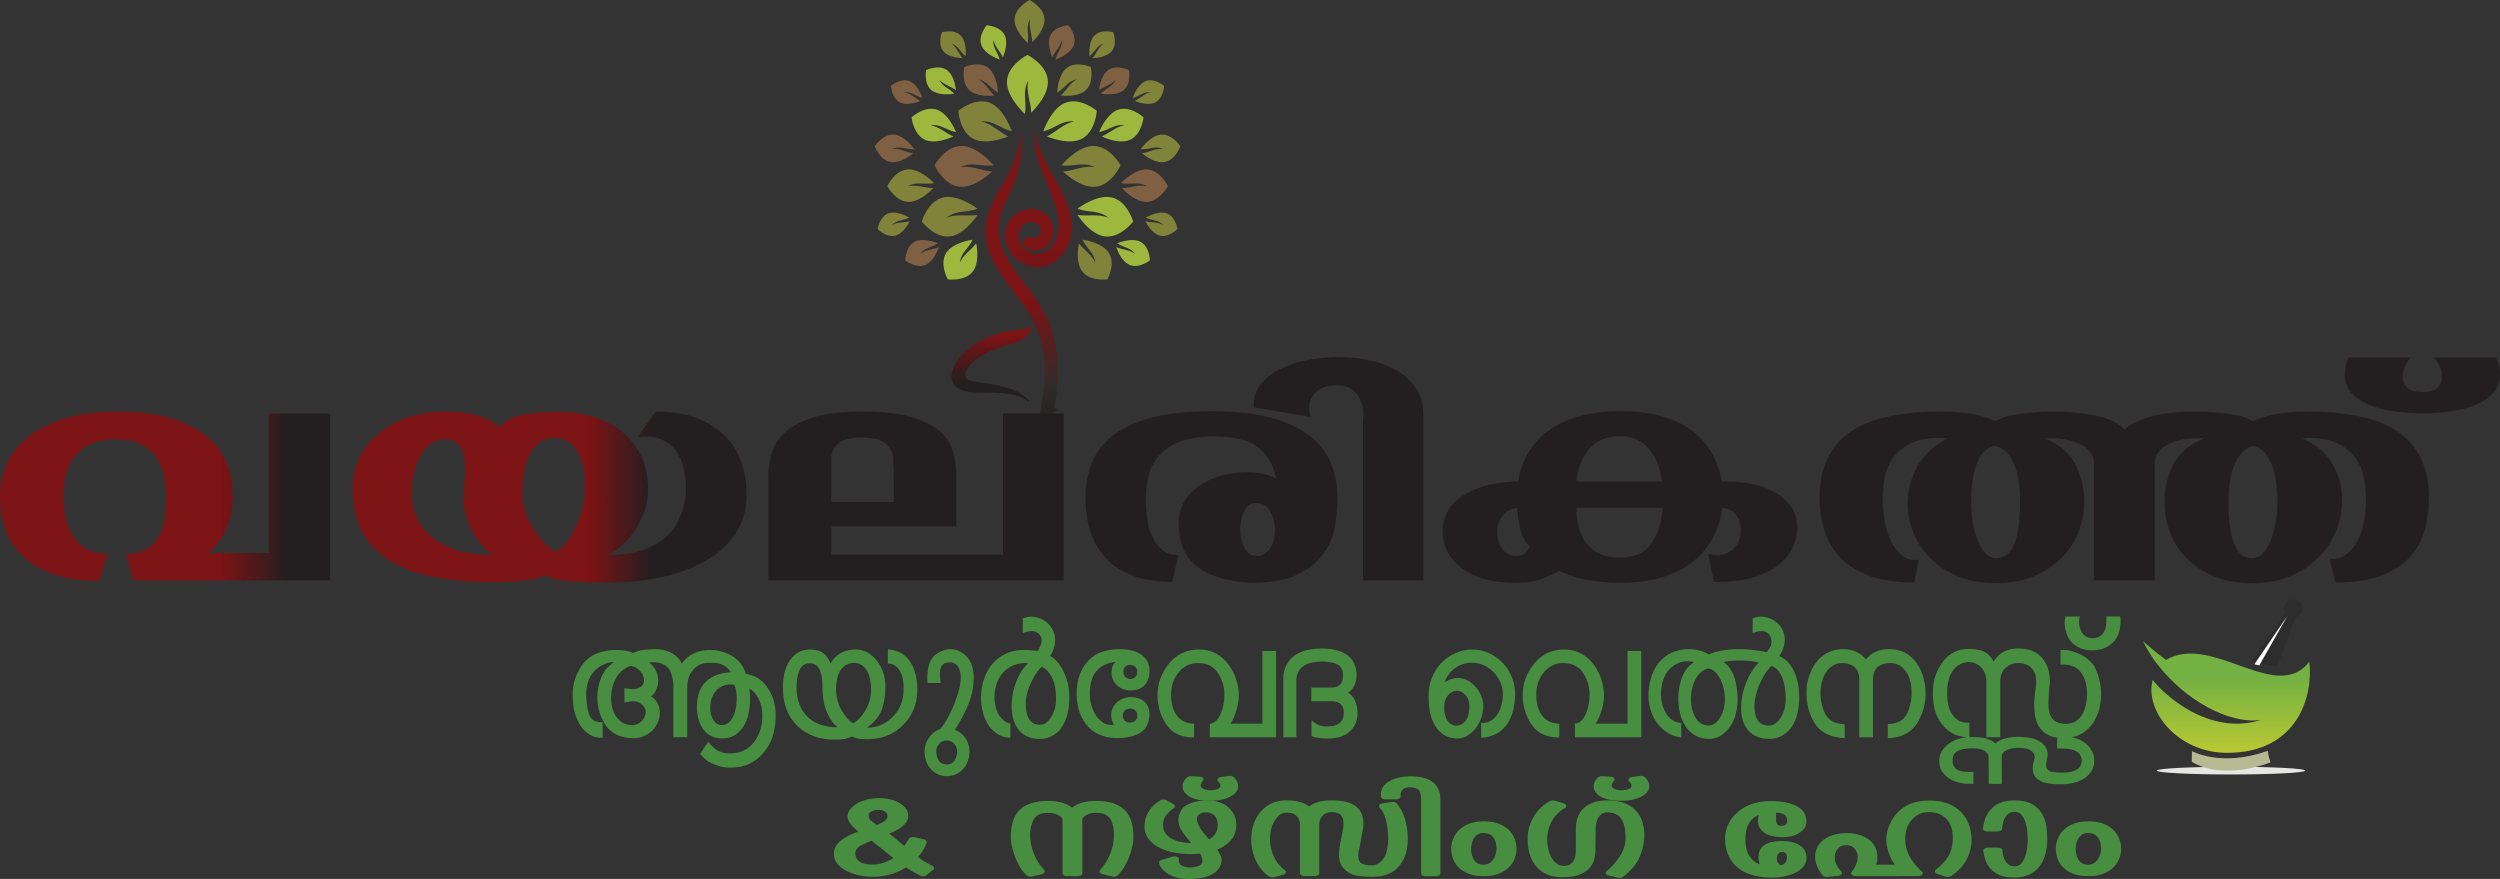 <?xml version="1.0" encoding="UTF-8"?> <svg xmlns="http://www.w3.org/2000/svg" xmlns:xlink="http://www.w3.org/1999/xlink" id="Layer_1" data-name="Layer 1" viewBox="0 0 2740 963.34"><rect x="0" y="0" width="2740" height="963.34" fill="#333333" stroke="none"/><defs><style>.cls-1{fill:none;}.cls-2{clip-path:url(#clip-path);}.cls-3{fill:url(#linear-gradient);}.cls-4{clip-path:url(#clip-path-2);}.cls-5{fill:url(#linear-gradient-2);}.cls-6{clip-path:url(#clip-path-3);}.cls-7{fill:url(#linear-gradient-3);}.cls-8{fill:#808339;}.cls-9{fill:#806042;}.cls-10{fill:#9db83d;}.cls-11{fill:#2e2d2d;}.cls-11,.cls-12,.cls-15,.cls-16{fill-rule:evenodd;}.cls-12{fill:#e6e6e5;}.cls-13{clip-path:url(#clip-path-4);}.cls-14{fill:url(#linear-gradient-4);}.cls-15{fill:#b5ba93;}.cls-16{fill:#fff;}.cls-17{fill:#478e41;}.cls-18{fill:url(#linear-gradient-5);}.cls-19{fill:url(#linear-gradient-6);}.cls-20{fill:#231f20;}</style><clipPath id="clip-path" transform="translate(-448.92 -116.31)"><path class="cls-1" d="M1568.06,259.66c-.13,10.48-4.13,22.71-7.38,32.6-6.3,19.18-18.34,31.51-26,51-5.13,13-7.67,23.56-3.92,41,4.39,20.44,18.49,37.39,30.78,53.81,6.68,8.91,13.26,17.9,18.58,27.71a118.33,118.33,0,0,1,11.2,30.75c5.6,25.21,1.59,51-3.39,75.9-.73,3.66,32.95-9.34,16.54-8.56,3-17,5.09-34,3.88-51.42a136.4,136.4,0,0,0-21.44-64.14c-11.33-17.71-25.87-33.21-35.84-51.82a64.6,64.6,0,0,1-7.62-32.43c.42-14.88,8.4-26.33,12.88-37.53,4.38-11,13.15-25.21,12.05-66.85a.14.14,0,0,0-.14-.13.14.14,0,0,0-.14.14"></path></clipPath><linearGradient id="linear-gradient" x1="1421.14" y1="1424.58" x2="1425.31" y2="1424.58" gradientTransform="matrix(0, 89.04, 89.04, 0, -125734.65, -126381.46)" gradientUnits="userSpaceOnUse"><stop offset="0" stop-color="#7c1315"></stop><stop offset="0.47" stop-color="#7c1315"></stop><stop offset="0.72" stop-color="#312b2b"></stop><stop offset="0.85" stop-color="#231f20"></stop><stop offset="1" stop-color="#231f20"></stop></linearGradient><clipPath id="clip-path-2" transform="translate(-448.92 -116.31)"><path class="cls-1" d="M1583.37,258.33c-.67,11.36.12,22.13,3.36,33.07s7.68,21.15,11.82,31.64c6.6,16.71,15.5,37.13,7.88,55-2.76,6.47-7.16,13.15-14.16,15.51-6.56,2.22-14.15.94-18.62-3-6.41-5.59-7.89-11.13-8.19-13.77a25.9,25.9,0,0,1-.21-3c0-.09.18-2.09.06-1.29.08-.65.18-1.29.33-1.93,0,0,.58-1.93.3-1.27a17.49,17.49,0,0,1,3.56-5.46c2.36-2.59,7.61-5.59,13.39-3.62,3.53,1.2,9.14,6.22,5.64,12.52-2.31,4.15-5.22,4.66-6.84,4.28-2.37-.56-5-1.35-7.79-.07-4,1.86-3.79,7.66-1.43,9.87,8.33,7.79,23.26,3.55,28.24-6.28,4.15-8.21,3.34-19.79-2.85-26.87-8.57-9.79-21-10.47-32.29-4.73-11.12,5.66-16.61,18.16-14.52,30.26a35.8,35.8,0,0,0,33.14,30c19.23,1.19,33.45-14.7,37.9-32.14,5.15-20.23-3.83-40.11-13.29-57.66-10.2-18.91-23.58-39.07-25.24-61.07a.08.08,0,0,0-.08-.08.09.09,0,0,0-.09.09"></path></clipPath><linearGradient id="linear-gradient-2" x1="1421.14" y1="1424.83" x2="1425.31" y2="1424.83" gradientTransform="matrix(0, 89.04, 89.04, 0, -125727.9, -126381.46)" gradientUnits="userSpaceOnUse"><stop offset="0" stop-color="#7c1315"></stop><stop offset="0.32" stop-color="#7c1315"></stop><stop offset="0.85" stop-color="#231f20"></stop><stop offset="1" stop-color="#231f20"></stop></linearGradient><clipPath id="clip-path-3" transform="translate(-448.92 -116.31)"><path class="cls-1" d="M1577.39,474.85c-9.32,4.42-19.32,2.47-33.9,6.78a99,99,0,0,0-27.18,12.68c-7.93,5.39-15.19,11.86-20,20.3-3.52,6.23-6.27,13.5-3.21,20.46,5,11.35,22,11.5,32.31,11.57,16.86.11,37.35-.38,50.09,9.48.69.54,1.44,0,.62-1-3.25-4.06-7.29-6.86-11.92-9.36a68.64,68.64,0,0,0-14.22-5.38,129.78,129.78,0,0,0-18.9-3.83c-5.84-.73-11.76-1.24-17.32-2.52-1.32-.31-13-2.42-3-15.75,4.69-6.21,12-11.29,19.32-15.23,15.51-8.38,32.22-8.45,43.11-17.49,5.81-4.82,7.4-11,5.08-11a2.32,2.32,0,0,0-1,.26"></path></clipPath><linearGradient id="linear-gradient-3" x1="1421.15" y1="1424.38" x2="1425.31" y2="1424.38" gradientTransform="matrix(0, 89.04, 89.04, 0, -125740.27, -126381.46)" gradientUnits="userSpaceOnUse"><stop offset="0" stop-color="#7c1315"></stop><stop offset="0.57" stop-color="#7c1315"></stop><stop offset="0.71" stop-color="#231f20"></stop><stop offset="1" stop-color="#231f20"></stop></linearGradient><clipPath id="clip-path-4" transform="translate(-448.92 -116.31)"><path class="cls-1" d="M2814.53,845.73c29.11,37.27,77.28,64.93,112.75,59.55-58.48,18.46-108.2-29.6-119-43.74-9.17,33.1,26.56,79.88,81.64,79.88,76.91,0,94.6-61.78,90-99.92-19.25,25.18-48.52,14.22-79.3,3.23-26.57-9.47-54.27-18.95-77.64-5.19-8.25-5.61-22.78-18.15-25.4-20.4,0,0,9.3,18.14,17,26.58"></path></clipPath><linearGradient id="linear-gradient-4" x1="1403.07" y1="1478.07" x2="1409.7" y2="1478.07" gradientTransform="matrix(0, 18.43, 18.43, 0, -24793.36, -25150.61)" gradientUnits="userSpaceOnUse"><stop offset="0" stop-color="#73b143"></stop><stop offset="0.28" stop-color="#73b143"></stop><stop offset="1" stop-color="#beca31"></stop></linearGradient><linearGradient id="linear-gradient-5" x1="448.92" y1="660.29" x2="810.77" y2="660.29" gradientUnits="userSpaceOnUse"><stop offset="0" stop-color="#7c1315"></stop><stop offset="0.67" stop-color="#7c1315"></stop><stop offset="0.87" stop-color="#231f20"></stop><stop offset="1" stop-color="#231f20"></stop></linearGradient><linearGradient id="linear-gradient-6" x1="835.6" y1="661.04" x2="1267.24" y2="661.04" gradientUnits="userSpaceOnUse"><stop offset="0" stop-color="#7c1315"></stop><stop offset="0.6" stop-color="#7c1315"></stop><stop offset="0.76" stop-color="#231f20"></stop><stop offset="1" stop-color="#231f20"></stop></linearGradient></defs><title>vayalarikathu-logo</title><g class="cls-2"><rect class="cls-3" x="1038.46" y="143.21" width="142.9" height="433.37"></rect></g><g class="cls-4"><rect class="cls-5" x="1100.03" y="141.93" width="78.27" height="152.14"></rect></g><g class="cls-6"><rect class="cls-7" x="1041.15" y="358.28" width="90.61" height="82.07"></rect></g><path class="cls-8" d="M1499.25,237.67s18.63-15.62,35.15-8.44c12.93,5.6,20.73,23.49,23.51,31-13.52-3.31-19.68-12.05-33.75-10.92,12,2.67,19.72,11.76,29.84,16.51-8.26,3.26-24.93,8.48-36.91,3.28-16.52-7.17-17.84-31.44-17.84-31.44" transform="translate(-448.92 -116.31)"></path><path class="cls-9" d="M1473.15,297.37s12.19-21.92,30.76-21.1c14.52.64,28.63,15,34.09,21.22-14.25,1.79-23.41-4.36-36.56,1.92,12.57-1.87,23.35,4.06,34.85,4.9-6.77,6.19-20.9,17.36-34.37,16.77-18.56-.82-28.78-23.72-28.78-23.72" transform="translate(-448.92 -116.31)"></path><path class="cls-8" d="M1459.17,359.14s6.7-23.33,24.38-26.62c13.83-2.57,30.28,7.88,36.79,12.55-13,4.81-23,1-34,9.81,11.44-4.51,22.89-1.27,33.93-3-5,7.32-15.91,20.94-28.73,23.33-17.69,3.29-32.32-16.07-32.32-16.07" transform="translate(-448.92 -116.31)"></path><path class="cls-10" d="M1487.6,422.47s-9.61-17.41-1.25-29.55c6.54-9.49,22.13-12.95,28.61-14-4.79,10.34-12.78,13.9-14.09,25.39,4-9.24,12.56-14,18-21.37,1.32,7.15,2.89,21.36-3.17,30.16-8.37,12.14-28.06,9.38-28.06,9.38" transform="translate(-448.92 -116.31)"></path><path class="cls-10" d="M1447.91,245s14.6-13.51,28.39-8.31c10.79,4.07,17.88,18.38,20.46,24.42-11.18-2.17-16.57-9.07-28-7.58,9.94,1.7,16.59,8.83,25.06,12.3-6.62,3-20,7.93-30,4.15-13.8-5.2-15.84-25-15.84-25" transform="translate(-448.92 -116.31)"></path><path class="cls-8" d="M1421.36,320.3s8.46-18,23.2-18.36c11.53-.28,23.47,10.32,28.13,15-11.18,2.19-18.76-2.18-28.82,3.5,9.85-2.15,18.69,2,27.85,2-5,5.27-15.61,14.87-26.29,15.13-14.74.35-24.06-17.22-24.06-17.22" transform="translate(-448.92 -116.31)"></path><path class="cls-9" d="M1505.85,189.74s16.44-7.21,26.67,1.3c8,6.65,9.83,21,10.24,26.86-8.9-5.15-11.46-12.63-21.67-14.74,8,4.38,11.54,12.43,17.74,17.89-6.54.6-19.44.85-26.86-5.33-10.23-8.51-6.13-26-6.13-26" transform="translate(-448.92 -116.31)"></path><path class="cls-9" d="M1407.64,276.58s9.28-14.15,21.74-12.69c9.74,1.14,18.54,11.5,21.91,16-9.68.51-15.55-4.08-24.7-.5,8.56-.64,15.51,3.88,23.22,5-4.86,3.84-14.93,10.66-24,9.6-12.46-1.47-18.21-17.38-18.21-17.38" transform="translate(-448.92 -116.31)"></path><path class="cls-9" d="M1425.42,210.4s11-9.22,20.7-5c7.62,3.29,12.24,13.83,13.89,18.25-8-1.94-11.62-7.08-19.91-6.4,7.09,1.56,11.64,6.91,17.61,9.7-4.88,1.93-14.69,5-21.75,2-9.74-4.21-10.54-18.51-10.54-18.51" transform="translate(-448.92 -116.31)"></path><path class="cls-8" d="M1481.21,151.61s13.78-3.9,20.93,4c5.6,6.13,5.47,17.64,5.15,22.35-6.47-5-7.67-11.23-15.51-14,5.82,4.34,7.76,11.09,12.06,16.08-5.23-.24-15.45-1.46-20.64-7.15-7.15-7.85-2-21.21-2-21.21" transform="translate(-448.92 -116.31)"></path><path class="cls-8" d="M1410.74,367.23s2.32-14.13,12.45-17.28c7.93-2.46,18.29,2.53,22.42,4.81-7.31,3.72-13.42,2.18-19.27,8.1,6.4-3.43,13.33-2.32,19.68-4.1-2.44,4.64-7.88,13.37-15.23,15.65-10.14,3.15-20.05-7.19-20.05-7.19" transform="translate(-448.92 -116.31)"></path><path class="cls-9" d="M1441,401.66s.37-15.67,10.89-20.61c8.22-3.86,20.2,0,25,1.83-7.36,5.13-14.22,4.39-19.67,11.68,6.41-4.69,14.1-4.53,20.71-7.41-1.94,5.39-6.52,15.68-14.14,19.26-10.51,4.94-22.82-4.76-22.82-4.76" transform="translate(-448.92 -116.31)"></path><path class="cls-10" d="M1530.29,144s-10.07,11.87-5.53,22.48c3.55,8.3,15,13.36,19.78,15.17-2.07-8.67-7.65-12.64-6.87-21.66,1.66,7.71,7.46,12.68,10.47,19.18,2.12-5.29,5.51-15.94,2.23-23.63-4.53-10.61-20.07-11.54-20.07-11.54" transform="translate(-448.92 -116.31)"></path><path class="cls-10" d="M1464,193.12s-3,15.27,6.14,22.32c7.14,5.51,19.59,4.35,24.67,3.59-6-6.56-12.85-7.3-16.57-15.55,5.22,5.92,12.7,7.42,18.49,11.63-.73-5.65-3-16.61-9.58-21.72-9.13-7-23.15-.27-23.15-.27" transform="translate(-448.92 -116.31)"></path><path class="cls-10" d="M1575,176.49s-22.46,11.22-22.46,29.83c0,14.55,13.74,29.3,19.72,35,2.42-14.17-3.33-23.6,3.53-36.48-2.42,12.49,3,23.53,3.37,35.08,6.5-6.5,18.29-20.15,18.29-33.64,0-18.61-22.45-29.83-22.45-29.83" transform="translate(-448.92 -116.31)"></path><path class="cls-8" d="M1577.28,116.31s-16.37,8.18-16.37,21.75c0,10.61,10,21.36,14.38,25.54,1.76-10.33-2.43-17.21,2.58-26.59-1.77,9.11,2.21,17.15,2.45,25.56,4.74-4.73,13.34-14.68,13.34-24.51,0-13.57-16.37-21.75-16.37-21.75" transform="translate(-448.92 -116.31)"></path><path class="cls-10" d="M1651,237.67s-18.62-15.62-35.15-8.44c-12.92,5.6-20.73,23.49-23.51,31,13.52-3.31,19.68-12.05,33.76-10.92-12,2.67-19.72,11.76-29.85,16.51,8.27,3.26,24.94,8.48,36.91,3.28,16.52-7.17,17.83-31.44,17.83-31.44" transform="translate(-448.92 -116.31)"></path><path class="cls-8" d="M1677.09,297.37s-12.19-21.92-30.76-21.1c-14.52.64-28.63,15-34.09,21.22,14.25,1.79,23.41-4.36,36.56,1.92-12.57-1.87-23.34,4.06-34.85,4.9,6.76,6.19,20.9,17.36,34.36,16.77,18.57-.82,28.78-23.72,28.78-23.72" transform="translate(-448.92 -116.31)"></path><path class="cls-10" d="M1690.91,359.14s-6.7-23.33-24.38-26.62c-13.84-2.57-30.28,7.88-36.79,12.55,13,4.81,23,1,34,9.81-11.45-4.51-22.89-1.27-33.93-3,5,7.32,15.91,20.94,28.73,23.33,17.68,3.29,32.33-16.07,32.33-16.07" transform="translate(-448.92 -116.31)"></path><path class="cls-8" d="M1662.64,422.47s9.61-17.41,1.25-29.55c-6.54-9.49-22.13-12.95-28.61-14,4.79,10.34,12.78,13.9,14.09,25.39-4-9.24-12.56-14-18-21.37-1.32,7.15-2.89,21.36,3.17,30.16,8.37,12.14,28.06,9.38,28.06,9.38" transform="translate(-448.92 -116.31)"></path><path class="cls-10" d="M1702.33,245s-14.6-13.51-28.4-8.31c-10.79,4.07-17.88,18.38-20.45,24.42,11.18-2.17,16.57-9.07,28-7.58-9.94,1.7-16.59,8.83-25.06,12.3,6.63,3,20,7.93,30,4.15,13.79-5.2,15.84-25,15.84-25" transform="translate(-448.92 -116.31)"></path><path class="cls-9" d="M1728.88,320.3s-8.46-18-23.2-18.36c-11.53-.28-23.47,10.32-28.13,15,11.18,2.19,18.76-2.18,28.82,3.5-9.85-2.15-18.69,2-27.85,2,5,5.27,15.61,14.87,26.3,15.13,14.74.35,24.05-17.22,24.05-17.22" transform="translate(-448.92 -116.31)"></path><path class="cls-8" d="M1644.39,189.74s-16.44-7.21-26.67,1.3c-8,6.65-9.83,21-10.24,26.86,8.9-5.15,11.46-12.63,21.67-14.74-8,4.38-11.55,12.43-17.74,17.89,6.54.6,19.44.85,26.85-5.33,10.23-8.51,6.13-26,6.13-26" transform="translate(-448.92 -116.31)"></path><path class="cls-8" d="M1742.61,276.58s-9.28-14.15-21.74-12.69c-9.74,1.14-18.54,11.5-21.91,16,9.68.51,15.55-4.08,24.71-.5-8.56-.64-15.52,3.88-23.22,5,4.86,3.84,14.93,10.66,24,9.6,12.45-1.47,18.21-17.38,18.21-17.38" transform="translate(-448.92 -116.31)"></path><path class="cls-8" d="M1724.83,210.4s-11-9.22-20.71-5c-7.62,3.29-12.24,13.83-13.89,18.25,8-1.94,11.61-7.08,19.91-6.4-7.09,1.56-11.64,6.91-17.61,9.7,4.87,1.93,14.69,5,21.75,2,9.75-4.21,10.55-18.51,10.55-18.51" transform="translate(-448.92 -116.31)"></path><path class="cls-8" d="M1669,151.61s-13.78-3.9-20.94,4c-5.59,6.13-5.46,17.64-5.14,22.35,6.47-5,7.67-11.23,15.51-14-5.82,4.34-7.76,11.09-12.06,16.08,5.23-.24,15.45-1.46,20.64-7.15,7.15-7.85,2-21.21,2-21.21" transform="translate(-448.92 -116.31)"></path><path class="cls-8" d="M1739.5,367.23s-2.32-14.13-12.45-17.28c-7.93-2.46-18.29,2.53-22.42,4.81,7.31,3.72,13.42,2.18,19.27,8.1-6.4-3.43-13.34-2.32-19.68-4.1,2.44,4.64,7.88,13.37,15.24,15.65,10.13,3.15,20-7.19,20-7.19" transform="translate(-448.92 -116.31)"></path><path class="cls-10" d="M1709.23,401.66s-.37-15.67-10.89-20.61c-8.22-3.86-20.2,0-25,1.83,7.36,5.13,14.22,4.39,19.66,11.68-6.41-4.69-14.09-4.53-20.7-7.41,1.94,5.39,6.52,15.68,14.14,19.26,10.51,4.94,22.81-4.76,22.81-4.76" transform="translate(-448.92 -116.31)"></path><path class="cls-9" d="M1620,144s10.06,11.87,5.53,22.48c-3.55,8.3-15,13.36-19.78,15.17,2.07-8.67,7.65-12.64,6.87-21.66-1.67,7.71-7.47,12.68-10.47,19.18-2.11-5.29-5.51-15.94-2.23-23.63C1604.42,144.93,1620,144,1620,144" transform="translate(-448.92 -116.31)"></path><path class="cls-9" d="M1686.2,193.12s3,15.27-6.14,22.32c-7.15,5.51-19.59,4.35-24.67,3.59,6-6.56,12.85-7.3,16.57-15.55-5.22,5.92-12.7,7.42-18.49,11.63.73-5.65,3-16.61,9.59-21.72,9.14-7,23.15-.27,23.15-.27" transform="translate(-448.92 -116.31)"></path><path class="cls-11" d="M2960.89,773.44a10,10,0,1,0,11.4,8.35,10,10,0,0,0-11.4-8.35" transform="translate(-448.92 -116.31)"></path><path class="cls-12" d="M2894.14,956.69c-45,0-81.44,1.88-81.44,4.21s36.46,4.23,81.44,4.23,81.44-1.89,81.44-4.23-36.46-4.21-81.44-4.21" transform="translate(-448.92 -116.31)"></path><g class="cls-13"><rect class="cls-14" x="2348.64" y="702.84" width="186.97" height="122.28"></rect></g><path class="cls-11" d="M2945.06,846.86l19.84-55.13-10.62-4.15-37.18,53c9.74,3.19,19.16,5.69,28,6.25" transform="translate(-448.92 -116.31)"></path><path class="cls-15" d="M2851.18,939.5s32.09,18,83.25-.25c.37,5.29,3,12.62,3,12.62s-50.38,20.7-86.34-.61c.07-6.3.13-11.77.13-11.77" transform="translate(-448.92 -116.31)"></path><polygon class="cls-16" points="2507.15 674.73 2470.79 728.05 2476.26 729.19 2507.15 674.73"></polygon><path class="cls-17" d="M1299,900.64q0,26.09-14,41.39-13.81,16-36.22,15.52a40.7,40.7,0,0,1-11.51-1.51,70,70,0,0,1-12.11-5.18,25.5,25.5,0,0,1-2.9-2.26l-2.7-2.48a10.37,10.37,0,0,1-1.6-1.62,14.17,14.17,0,0,0-1.8-1.83l9-13.37q5.8,7.32,11.11,10a26.83,26.83,0,0,0,12.31,2.69q17.81,0,27-12.72a43.51,43.51,0,0,0,6.7-13.15,57.44,57.44,0,0,0,2.1-16.6,40.06,40.06,0,0,0-.9-8.19,37.72,37.72,0,0,0-2.7-8.19,32.18,32.18,0,0,0-4.5-7.11,19.36,19.36,0,0,0-6.1-5q.4,2.81.6,5.93t.2,6.14a71,71,0,0,1-1.7,15.42,44.62,44.62,0,0,1-5.3,13.58,30.37,30.37,0,0,1-9.31,9.7,24.68,24.68,0,0,1-13.91,3.77q-11.61,0-18.81-7.11a33.13,33.13,0,0,1-6.7-11.43,45.93,45.93,0,0,1-2.5-15.74q0-18.76,10.21-28.13t27-10a24.93,24.93,0,0,0-5.8-6.25,21.23,21.23,0,0,0-6.2-3.13,22.05,22.05,0,0,0-6.41-1h-6.2a23.81,23.81,0,0,0-8.61,1.62,20.85,20.85,0,0,0-8,5.93,24,24,0,0,0-5.1,9.27,38.51,38.51,0,0,0-1.5,10.78v53.9h-15.21V870.67a53.62,53.62,0,0,0-1.1-11.32,32.26,32.26,0,0,0-2.7-8.08q-4-7.33-14-8.84a4.09,4.09,0,0,1-.9-.11,4.58,4.58,0,0,0-.9-.11,8.2,8.2,0,0,0-1.6-.22h-1.2a21.34,21.34,0,0,0-2.2.11c-.67.07-1.34.18-2,.32a24.83,24.83,0,0,1,7.2,8.52,24.06,24.06,0,0,1-1,24.25,20.47,20.47,0,0,1-2,2.59,24.77,24.77,0,0,1-2,1.94,17.06,17.06,0,0,1,7,7.33,21.23,21.23,0,0,1,2.6,9.92,28.38,28.38,0,0,1-2.1,10.78,26.93,26.93,0,0,1-6,9.05,30.32,30.32,0,0,1-9.3,6.25,29.59,29.59,0,0,1-12,2.37,44.41,44.41,0,0,1-15.61-2.91,29,29,0,0,1-12.81-9.16,57.2,57.2,0,0,1-7.5-14,51.4,51.4,0,0,1-3.1-17,55.49,55.49,0,0,1,4-23.07A37,37,0,0,1,1121.84,842h-2.2a31.44,31.44,0,0,0-11.81,3.88,32.33,32.33,0,0,0-8.91,7.55,31.36,31.36,0,0,0-5.6,10.56,42.06,42.06,0,0,0-1.9,12.72,100.27,100.27,0,0,0,.6,10.89,48.36,48.36,0,0,0,2.4,10.67h-.2q2.2,6,6.2,8a17,17,0,0,0,9,1.51v17a22.46,22.46,0,0,1-10.71-1.62,28.85,28.85,0,0,1-8.11-5.17,33,33,0,0,1-5.7-6.79,41.77,41.77,0,0,1-3.5-6.68,49.17,49.17,0,0,1-3.8-13,98,98,0,0,1-1-14.34q0-18.11,11.41-33.42a36.34,36.34,0,0,1,16.11-11.64,57.4,57.4,0,0,1,19.71-3.45,63.45,63.45,0,0,1,11.61,1q5.2,1,7.2,2.48a35.28,35.28,0,0,1,10.51-3.34,81.07,81.07,0,0,1,13.11-1,40.12,40.12,0,0,1,18,3.77,27.33,27.33,0,0,1,12,12,33.85,33.85,0,0,1,12.41-10.78,38.67,38.67,0,0,1,18.21-4.1,50.28,50.28,0,0,1,12.51,1.62,43.9,43.9,0,0,1,11.71,4.85,35.36,35.36,0,0,1,9.41,8.19,31.37,31.37,0,0,1,5.8,11.43,39.61,39.61,0,0,1,13.31,4.74,37.13,37.13,0,0,1,10.31,10.13h-.2a45.8,45.8,0,0,1,6.9,13.69A58.94,58.94,0,0,1,1299,900.64Zm-142.49-3.88q0-5.38-5-9.06a14.83,14.83,0,0,0-11.61-2.59l-6.6,1.08V870.67l7.41.86a16.36,16.36,0,0,0,9.61-2,7.86,7.86,0,0,0,4.4-7.22,14.85,14.85,0,0,0-4.3-10.56,18.33,18.33,0,0,0-10.11-5.61,25.76,25.76,0,0,0-9.7,5.39,32.24,32.24,0,0,0-6.71,8.3,38.87,38.87,0,0,0-3.9,10.13,47.94,47.94,0,0,0-1.3,11.1,43.22,43.22,0,0,0,1.5,11.64,30.27,30.27,0,0,0,4.4,9.48,21.35,21.35,0,0,0,7.21,6.47,20.57,20.57,0,0,0,10.11,2.37,13.58,13.58,0,0,0,5.5-1.18,15.81,15.81,0,0,0,4.7-3.13,15.12,15.12,0,0,0,3.2-4.53A12.64,12.64,0,0,0,1156.46,896.76Zm99.86-15.31a42.24,42.24,0,0,0-.8-8.3,25.51,25.51,0,0,0-2-6.36q-7.2-.86-12.11,1.19a21.12,21.12,0,0,0-8.11,5.82,23,23,0,0,0-4.6,8.62,34.38,34.38,0,0,0-1.4,9.6q0,8.19,3.6,13.58t8.61,5.39a11.71,11.71,0,0,0,7.81-2.69,20,20,0,0,0,5.2-7,37.92,37.92,0,0,0,2.9-9.49A60.26,60.26,0,0,0,1256.33,881.46Z" transform="translate(-448.92 -116.31)"></path><path class="cls-17" d="M1454.25,872.4q0,22.42-14.81,37.73-15.61,16.39-40.42,16.38a62.09,62.09,0,0,1-8.61-.65,19.28,19.28,0,0,1-7.41-2.37c-2,.72-3.74,1.33-5.2,1.83a24.82,24.82,0,0,1-4.4,1.08q-2.2.32-4.5.43t-5.3.11q-24.22,0-39.82-14.23Q1307,897.19,1307,870q0-19.61,8.2-30.72t21.21-11.1q9,0,14.21,3.56t8.61,11.75a29.79,29.79,0,0,1,3.5-5,45.94,45.94,0,0,1,4.1-4.1,33.2,33.2,0,0,1,9.21-4.63,34.26,34.26,0,0,1,10.61-1.62q13.61,0,23.21,12.29a44,44,0,0,1,9.41,27.81q0,16.39-4.6,27.6a42.34,42.34,0,0,1-15.41,17.68,8.21,8.21,0,0,0,1.7.22h1.1a9.61,9.61,0,0,0,2.6-.22A39.89,39.89,0,0,0,1428,901.29q11.21-11.85,11.21-29.32a51.8,51.8,0,0,0-.8-11.32,28.46,28.46,0,0,0-3.2-9.06,17.43,17.43,0,0,0-5.5-5.93,12.64,12.64,0,0,0-7.71-1.94V828q21.21,1.51,29,22.64A68.06,68.06,0,0,1,1454.25,872.4Zm-87.25,41q-5.6-4.09-10.41-13.58-6.21-12.5-6.2-30,0-16-4.8-22.42v.22a10.77,10.77,0,0,0-9.21-4.31q-7.61,0-11,7.11t-3.4,19.4a50.59,50.59,0,0,0,3.2,18.54,34.12,34.12,0,0,0,4.9,9.05,41.72,41.72,0,0,0,7.1,7.33,40.11,40.11,0,0,0,13.21,6.36,51.47,51.47,0,0,0,14.21,2.26Zm36.62-40.75q0-12.94-4.4-21.13v.22q-5-8.84-14.41-8.84-9.81,0-15.41,9.27a32.64,32.64,0,0,0-3.1,8.73,48,48,0,0,0-1.1,10.24,51,51,0,0,0,5.6,23.07V894a82.4,82.4,0,0,0,6.2,8.95,21.73,21.73,0,0,0,7,5.93,28.66,28.66,0,0,0,7.41-5.82,45.56,45.56,0,0,0,6.2-8.62A43.51,43.51,0,0,0,1403.62,872.62Z" transform="translate(-448.92 -116.31)"></path><path class="cls-17" d="M1516.08,859.68a76.67,76.67,0,0,1-4.8,25.76q-4.8,13.48-15.81,30.72a24.5,24.5,0,0,1,11.61,9.27,25.46,25.46,0,0,1,4.4,14.66,30.12,30.12,0,0,1-1.7,10,27.06,27.06,0,0,1-4.9,8.62,24,24,0,0,1-7.8,6,23.3,23.3,0,0,1-10.41,2.26,22.65,22.65,0,0,1-10.31-2.26,24.32,24.32,0,0,1-7.7-6,25.54,25.54,0,0,1-4.8-8.62,31.72,31.72,0,0,1-1.6-10,25.46,25.46,0,0,1,5.1-15.52,26.14,26.14,0,0,1,12.51-9.49q10.81-14.23,17.61-34.71,4.4-12.72,4.4-21.56a29.1,29.1,0,0,0-.4-5.18,16.52,16.52,0,0,0-1.2-3.88q-3.8-9.27-14-7.11-7.21,1.29-7.2,13.15,0,1.73.2,3.88t.6,5.18h-14.41q-1.6-26.52,12.41-33.42a42.39,42.39,0,0,1,6.5-2.7,21,21,0,0,1,6.3-1,22.57,22.57,0,0,1,12.41,3.88q11,6.69,12.61,21.56c.13,1,.23,2,.3,3.13S1516.08,858.53,1516.08,859.68Zm-41,80.41a18.56,18.56,0,0,0,2.5,9.49q2.5,4.31,8.91,4.53,5.8,0,8.61-4.42a17.59,17.59,0,0,0,2.8-9.59,12.15,12.15,0,0,0-3.4-8.73,10.78,10.78,0,0,0-16,0A12.14,12.14,0,0,0,1475.06,940.09Z" transform="translate(-448.92 -116.31)"></path><path class="cls-17" d="M1556.31,924.79a25.56,25.56,0,0,1-13.61-3.66,32.74,32.74,0,0,1-10.11-9.7,47,47,0,0,1-6.3-13.9,60.06,60.06,0,0,1-2.2-16.28,66.61,66.61,0,0,1,2.8-19,50.42,50.42,0,0,1,8.61-16.93,43.71,43.71,0,0,1,14.91-12.07q9.1-4.63,21.71-4.64,2.8,0,7.3.43t7.1.86a6.86,6.86,0,0,0,.3-.75,1.36,1.36,0,0,1,.3-.54c.67-1.58,1.4-3.16,2.2-4.74a10.4,10.4,0,0,0,1.2-4.74q0-5.38-3.2-8.3a11.2,11.2,0,0,0-7.8-2.91,26.72,26.72,0,0,0-9.61,2.37V794.14a34.86,34.86,0,0,1,4.4-1.4,20.25,20.25,0,0,1,4.8-.54,26,26,0,0,1,9.51,1.83,27.21,27.21,0,0,1,8.41,5.18,26.16,26.16,0,0,1,6,8.08,23.9,23.9,0,0,1,2.3,10.56,29.54,29.54,0,0,1-1.6,9.49,28.88,28.88,0,0,1-3.8,7.76,36.49,36.49,0,0,1,10,9.49,57.55,57.55,0,0,1,6.5,11.75,56.23,56.23,0,0,1,3.5,12.61,80.52,80.52,0,0,1,1,12.29,72.56,72.56,0,0,1-2,17.25,46.07,46.07,0,0,1-6.1,14.45,28.34,28.34,0,0,1-25.72,13.15,30.64,30.64,0,0,1-13.41-3.13,25.52,25.52,0,0,1-9.11-7.76,33.78,33.78,0,0,1-5.2-11.32,53.18,53.18,0,0,1-1.7-13.58,75.25,75.25,0,0,1,4.7-25.87,56.76,56.76,0,0,1,13.51-21.56q-10-.21-17,3a32.44,32.44,0,0,0-11.51,8.62,33.49,33.49,0,0,0-6.5,12.29,49.32,49.32,0,0,0-2,13.8,42.87,42.87,0,0,0,1.2,10.13,32,32,0,0,0,3.5,8.84,23.82,23.82,0,0,0,5.5,6.47,15.1,15.1,0,0,0,7.2,3.23Zm50-42a89.62,89.62,0,0,0-.6-10.35,46.53,46.53,0,0,0-2.3-10,31.12,31.12,0,0,0-4.8-8.84,24.74,24.74,0,0,0-7.9-6.58,46.76,46.76,0,0,0-7.2,9.05,78.92,78.92,0,0,0-5.5,10.56,69.39,69.39,0,0,0-3.6,10.67,41.12,41.12,0,0,0-1.3,9.81q0,11.64,4.1,17.79t12.31,5.71a11.33,11.33,0,0,0,6.41-2.59,22.94,22.94,0,0,0,5.3-6.14,35.45,35.45,0,0,0,3.7-8.62A37.65,37.65,0,0,0,1606.34,882.75Z" transform="translate(-448.92 -116.31)"></path><path class="cls-17" d="M1708.6,900.64q-.6,12.94-10,18.76t-25.82,5.82a46.76,46.76,0,0,1-18.41-3.56,37.27,37.27,0,0,1-14.21-10.46,46.77,46.77,0,0,1-8.51-15.74,64,64,0,0,1-2.7-19.19q0-21.34,11.81-34.71a36.24,36.24,0,0,1,13.61-9.92,53.74,53.74,0,0,1,18.41-3.66q17.21-.86,26.62,5.6t9.41,18.11q0,9.7-5.3,15.41T1688.59,873a23.65,23.65,0,0,1-9.11-1.62,21.24,21.24,0,0,1-6.7-4.31,17.68,17.68,0,0,1-4.2-6.14,18.72,18.72,0,0,1-1.4-7.12,22.2,22.2,0,0,1,.9-6.57,12.64,12.64,0,0,1,3.7-5.5q-28.42,3.23-28.42,34.71a45.68,45.68,0,0,0,2.3,14.77A37.71,37.71,0,0,0,1652,903a28.08,28.08,0,0,0,7.2,6q3.8,2.16,10.81,1.72a17.84,17.84,0,0,1-2.4-5.17,19.5,19.5,0,0,1-.8-5.39,18.63,18.63,0,0,1,1.6-7.55,18.93,18.93,0,0,1,4.5-6.36,22.23,22.23,0,0,1,6.9-4.31,23.29,23.29,0,0,1,8.81-1.62q10.21.22,15.41,5.82T1708.6,900.64Zm-13.21,0a7.26,7.26,0,0,0-2.3-5.71,7.75,7.75,0,0,0-5.3-2,9.55,9.55,0,0,0-5.6,1.83q-2.6,1.83-2.6,6.14a6.47,6.47,0,0,0,2.4,5.5,8.39,8.39,0,0,0,5.2,1.83,9.07,9.07,0,0,0,5.7-1.94A6.67,6.67,0,0,0,1695.39,900.64Zm0-47.86a6.91,6.91,0,0,0-2.5-5.82,8.78,8.78,0,0,0-5.5-1.94,7.61,7.61,0,0,0-5,1.83,6.74,6.74,0,0,0-2.2,5.5q0,4.1,2.4,6.15a7.85,7.85,0,0,0,5.2,2,7.74,7.74,0,0,0,5.3-2A7.25,7.25,0,0,0,1695.39,852.78Z" transform="translate(-448.92 -116.31)"></path><path class="cls-17" d="M1847.49,924.36h-72.65V909.48q7.21-.65,11.61-10.13a53,53,0,0,0,4.4-21.35,43.62,43.62,0,0,0-1.9-13.15,44.67,44.67,0,0,0-5.5-11.43q-7-10.35-21.41-10.35a26,26,0,0,0-21.21,10.13q-8.21,9.7-8.41,23.93t6.11,23.07q6.3,8.84,19.11,9.27v15.09q-21.62,0-31-15.09a56.94,56.94,0,0,1-9-32.77q.2-17.89,12.81-33.42,12.61-15.09,32.42-15.09,19,0,31,14.66a56.57,56.57,0,0,1,9.11,15.85,59.69,59.69,0,0,1,3.7,18.86,57.69,57.69,0,0,1-4.4,22l.2-.21a32.49,32.49,0,0,1-2.4,5.82,45.9,45.9,0,0,1-2.6,4.31h35V829.71h15Z" transform="translate(-448.92 -116.31)"></path><path class="cls-17" d="M1936.74,897.84q0,12.08-8.11,19.83t-22.51,8q-14,.21-19.81-2.8V905.6a27.46,27.46,0,0,0,7.91,5.28,21.46,21.46,0,0,0,8.3,1.62c.93,0,1.9,0,2.9-.11s2.1-.18,3.3-.32q6.6-.86,10-5v.22a16.3,16.3,0,0,0,3-9.92q0-11.42-11.81-12.5h-23.81V869.81h23.81a12.91,12.91,0,0,0,7.5-3q3.5-2.8,3.5-10.13,0-7.55-4.6-11.1t-16.21-4.2q-16.41-.21-23.42,5.6t-7,15.52v61.87h-14.21V856.45q4.4-30,44.23-29.32a60.59,60.59,0,0,1,17.81,3,29.31,29.31,0,0,1,11.81,7.55,28.45,28.45,0,0,1,6.4,18.32,25.06,25.06,0,0,1-2.7,12,20.11,20.11,0,0,1-6.7,7.65,17.44,17.44,0,0,1,7.8,9.05A30.11,30.11,0,0,1,1936.74,897.84Z" transform="translate(-448.92 -116.31)"></path><path class="cls-17" d="M2062.22,842.65a31,31,0,0,0-18.31,5.71,31.78,31.78,0,0,0-11.71,16.06,24.33,24.33,0,0,1,14.61-5,22.15,22.15,0,0,1,9.7,2.26,30.3,30.3,0,0,1,8.51,6.15,34.75,34.75,0,0,1,6.4,9.27,33.85,33.85,0,0,1,3.2,11.43,40.27,40.27,0,0,1-2.1,14.12,39.52,39.52,0,0,1-6.4,12,32,32,0,0,1-9.51,8.19,21,21,0,0,1-11.21,2.8q-14.81-.43-23.11-13.26t-7.5-35.89a48.36,48.36,0,0,1,4.1-18.76,51,51,0,0,1,10.41-15.42A48.43,48.43,0,0,1,2044.41,832a44.91,44.91,0,0,1,18.21-3.77,43.11,43.11,0,0,1,18.11,3.88,49.14,49.14,0,0,1,28.72,45.06,69.7,69.7,0,0,1-2.4,18.76,45.32,45.32,0,0,1-7,14.87,33.46,33.46,0,0,1-11.61,9.92,38.45,38.45,0,0,1-16.21,4.1V908.4a16.11,16.11,0,0,0,9.81-1.72,21.74,21.74,0,0,0,7.5-6.79,34.34,34.34,0,0,0,4.8-10.35,44.75,44.75,0,0,0,1.7-12.4,31.83,31.83,0,0,0-2.8-13.15,38,38,0,0,0-7.4-11,35.39,35.39,0,0,0-10.71-7.55A30.62,30.62,0,0,0,2062.22,842.65Zm-27.42,37.29q-3,4.32-3,12.08a32.94,32.94,0,0,0,1.4,9.59,13.61,13.61,0,0,0,4.4,7,11.66,11.66,0,0,0,8,3q5,0,9.21-4.85t4.6-15.41q.2-8-4.1-12.93t-9.71-5Q2039.2,873.48,2034.8,879.94Z" transform="translate(-448.92 -116.31)"></path><path class="cls-17" d="M2247.74,924.36h-72.65V909.48q7.21-.65,11.61-10.13a53,53,0,0,0,4.4-21.35,43.62,43.62,0,0,0-1.9-13.15,44.67,44.67,0,0,0-5.5-11.43q-7-10.35-21.41-10.35a26,26,0,0,0-21.21,10.13q-8.21,9.7-8.41,23.93t6.1,23.07q6.3,8.84,19.11,9.27v15.09q-21.61,0-31-15.09a57,57,0,0,1-9-32.77q.2-17.89,12.81-33.42,12.61-15.09,32.42-15.09,19,0,31,14.66a56.57,56.57,0,0,1,9.11,15.85,59.7,59.7,0,0,1,3.7,18.86,57.69,57.69,0,0,1-4.4,22l.2-.21a32.49,32.49,0,0,1-2.4,5.82,46.33,46.33,0,0,1-2.6,4.31h35V829.71h15Z" transform="translate(-448.92 -116.31)"></path><path class="cls-17" d="M2354.8,827.77a124.79,124.79,0,0,1,15.81,1q7.6,1,14.41,2.27l.6-.65v.21a41.26,41.26,0,0,0,3.2-4.74,11.54,11.54,0,0,0,1.6-6.68q-.2-5.38-3.3-8.3a10.84,10.84,0,0,0-7.71-2.91,19.12,19.12,0,0,0-4.3.54,32.71,32.71,0,0,0-5.3,1.83V794.14a37.57,37.57,0,0,1,4.3-1.4,19.93,19.93,0,0,1,4.9-.54,26,26,0,0,1,9.51,1.83,27.18,27.18,0,0,1,8.41,5.18,24.64,24.64,0,0,1,8.11,18.65,25.66,25.66,0,0,1-1.9,9.38,41.3,41.3,0,0,1-4.1,8.08,30.53,30.53,0,0,1,11,8.51,43,43,0,0,1,6.6,11.64,59.14,59.14,0,0,1,3.3,13,95.36,95.36,0,0,1,.9,12.72,72.56,72.56,0,0,1-2,17.25,44.64,44.64,0,0,1-6.2,14.45,30.45,30.45,0,0,1-10.61,9.81,29.38,29.38,0,0,1-15.21,3.34,32.86,32.86,0,0,1-13.41-2.91,25.85,25.85,0,0,1-9.21-7.22,29.66,29.66,0,0,1-5.3-10.56,47.43,47.43,0,0,1-1.7-12.94,76.33,76.33,0,0,1,4.9-26.2,71.27,71.27,0,0,1,14.31-23.82,65.08,65.08,0,0,0-9.61-1.62q-5.41-.54-10.81-.54-4.8,0-9.41.33A45.38,45.38,0,0,0,2338,842a25.48,25.48,0,0,1,7.6,7.76,40,40,0,0,1,4.6,10.24,70.86,70.86,0,0,1,2.3,11.32q.7,5.82.9,11.21a66.68,66.68,0,0,1-2.1,16.17,38.78,38.78,0,0,1-6.3,14,35.81,35.81,0,0,1-10,9.81,23.76,23.76,0,0,1-13,3.56,29.57,29.57,0,0,1-15.11-3.67,31.24,31.24,0,0,1-10.41-9.81,44.87,44.87,0,0,1-6.1-14,64.86,64.86,0,0,1-2-16.06,76.08,76.08,0,0,1,1-12.51,56.93,56.93,0,0,1,3.1-11.42,39.21,39.21,0,0,1,5.3-9.6,25.23,25.23,0,0,1,7.81-6.79,20.49,20.49,0,0,0-9.61-1.08,27.32,27.32,0,0,0-12,4.2,29.72,29.72,0,0,0-8.31,8.3,34.77,34.77,0,0,0-4.8,11.1,51.18,51.18,0,0,0-1.5,12.18,44.79,44.79,0,0,0,1.5,11.64,35.87,35.87,0,0,0,4.3,10,23.25,23.25,0,0,0,6.9,7.12,18.28,18.28,0,0,0,9.51,2.91v16a36.15,36.15,0,0,1-15.31-5.39A40.86,40.86,0,0,1,2265,908.62a48.44,48.44,0,0,1-6.91-13.91,51.24,51.24,0,0,1-2.4-15.42,68.27,68.27,0,0,1,3-20.7,48.26,48.26,0,0,1,8.71-16.39,38.7,38.7,0,0,1,14-10.67,45.24,45.24,0,0,1,18.91-3.77,48.65,48.65,0,0,1,10.71,1.4,30.53,30.53,0,0,1,10.51,4.42,70,70,0,0,1,15.81-4.42A108.06,108.06,0,0,1,2354.8,827.77Zm-15.41,55a54,54,0,0,0-1.2-11.1,44.28,44.28,0,0,0-3.6-10.56,30.11,30.11,0,0,0-5.8-8.19,13.72,13.72,0,0,0-7.61-4,18.39,18.39,0,0,0-8.2,4.31,26.94,26.94,0,0,0-6,8,42.78,42.78,0,0,0-3.6,10.24,51.9,51.9,0,0,0-1.2,11.1,47.42,47.42,0,0,0,2,13.47,29.17,29.17,0,0,0,4.5,8.95,16.3,16.3,0,0,0,6,5,16,16,0,0,0,6.7,1.51,12,12,0,0,0,6.9-2.26A20.14,20.14,0,0,0,2334,903a36.45,36.45,0,0,0,3.9-9.05A40.08,40.08,0,0,0,2339.39,882.75Zm66.64,0a91.34,91.34,0,0,0-.7-11.1,55.11,55.11,0,0,0-2.4-10.78,30.27,30.27,0,0,0-4.7-8.95,18.34,18.34,0,0,0-7.8-5.82,58.05,58.05,0,0,0-8.1,10.57,76.77,76.77,0,0,0-9.31,23.28,48.83,48.83,0,0,0-1.2,10.13q0,22.42,17,21.34a11.45,11.45,0,0,0,6.5-2.69,24.59,24.59,0,0,0,5.5-6.36,34.3,34.3,0,0,0,3.8-8.95A40,40,0,0,0,2406,882.75Z" transform="translate(-448.92 -116.31)"></path><path class="cls-17" d="M2468.67,827.77a33.36,33.36,0,0,1,15.21,3.24,28.31,28.31,0,0,1,10,8,27.91,27.91,0,0,1,10.21-8,35.12,35.12,0,0,1,15.61-3.24q15.81,0,25.82,10.56,10.61,10.78,13.41,30.18c.13,1.29.23,2.66.3,4.1s.1,2.8.1,4.1a60.65,60.65,0,0,1-7.6,29.32,33.15,33.15,0,0,1-13.21,14q-8.61,5-20.61,5.39V909.91q16-.43,21.21-11.64a55.6,55.6,0,0,0,4.8-26.3q-.8-14-7.8-21.78t-16.61-7.11q-7.81.22-12.81,4.42t-5,14.55v62.3h-15v-62.3q0-10.35-5.1-14.55a20.27,20.27,0,0,0-12.71-4.42,20,20,0,0,0-9,1.62,21.26,21.26,0,0,0-7.5,5.6,30.19,30.19,0,0,0-5.4,9.38,47.32,47.32,0,0,0-2.7,12.51V872a53.09,53.09,0,0,0,4.8,26.09q5.6,11.64,21.61,11.86v15.31q-24.82-1.08-34.22-18.54a56.19,56.19,0,0,1-5.8-14.77,68,68,0,0,1-1.8-15.63q0-1.72.1-3.56t.1-3.56a57.62,57.62,0,0,1,4.9-17.57,48.78,48.78,0,0,1,8.91-13.26,36.75,36.75,0,0,1,11.61-7.76A36.07,36.07,0,0,1,2468.67,827.77Z" transform="translate(-448.92 -116.31)"></path><path class="cls-17" d="M2574.34,950.23a19.36,19.36,0,0,1,3.8-12,34.74,34.74,0,0,1,9.21-8.52,43.66,43.66,0,0,1,17.61-5.39,61.32,61.32,0,0,1-7-1,31,31,0,0,1-8.41-3,37.58,37.58,0,0,1-8.61-6.25,43.42,43.42,0,0,1-7.8-10.46,47.83,47.83,0,0,1-4.6-13.58,80.29,80.29,0,0,1-1.2-13.8q0-12.94,4-22.31a53.64,53.64,0,0,1,9.81-15.63q10-10.78,25.62-10.78a54.87,54.87,0,0,1,10.51,1.08,21.56,21.56,0,0,1,8.71,3.45,23.36,23.36,0,0,1,7.8,9.49q8.8-14.44,27.42-14.45a43.74,43.74,0,0,1,13.41,2,26.28,26.28,0,0,1,11,6.79,33.93,33.93,0,0,1,7.5,12,48.67,48.67,0,0,1,2.5,16.71,21.77,21.77,0,0,0-.3,2.48q-.1,1.4-.3,2.69-.4,4.53-.7,8.95t-.3,8.3a47.19,47.19,0,0,0,.8,9.06,18.42,18.42,0,0,0,2.9,7.11,14.13,14.13,0,0,0,5.8,4.74,22.56,22.56,0,0,0,9.51,1.73,19.35,19.35,0,0,0,11.31-3.13,23.15,23.15,0,0,0,7.21-8.08,34.69,34.69,0,0,0,3.7-10.78,67.54,67.54,0,0,0,1-11.42q0-14.44-7.11-23.5t-21.91-8V828.63a41.56,41.56,0,0,1,12.81,1.51,53.16,53.16,0,0,1,10.91,4.42,37.82,37.82,0,0,1,8.31,6,32.64,32.64,0,0,1,5.2,6.36,61.71,61.71,0,0,1,5.4,14.66,69.44,69.44,0,0,1,1.8,15.74,63.77,63.77,0,0,1-2,16,49.6,49.6,0,0,1-6,14.12,40,40,0,0,1-10.1,10.89,34.07,34.07,0,0,1-14.51,6,32.53,32.53,0,0,1,10.51,3.34,29.64,29.64,0,0,1,8,6,25,25,0,0,1,5,7.87,23.35,23.35,0,0,1,1.7,8.62,22.17,22.17,0,0,1-2.2,9.59,23.27,23.27,0,0,1-6.91,8.3,36,36,0,0,1-11.91,5.82,57.14,57.14,0,0,1-17.41,1.94,63.56,63.56,0,0,1-14-1.29,24.81,24.81,0,0,1-8.91-3.66,13.54,13.54,0,0,1-4.7-5.61,17.18,17.18,0,0,1-1.4-6.9,28.16,28.16,0,0,1,.5-5.39,48.16,48.16,0,0,1,1.3-5.18,7.9,7.9,0,0,0-.6-5.39,10,10,0,0,0-3.7-3.67,17.72,17.72,0,0,0-6-2.16A40.24,40.24,0,0,0,2661,936a29.24,29.24,0,0,0-12.91,2.59q-5.3,2.59-5.3,7.33l.2,29.54h-14.41l-.2-29.54a6.43,6.43,0,0,0-1.5-4.2,11.33,11.33,0,0,0-4-3,21.61,21.61,0,0,0-5.6-1.72,36.59,36.59,0,0,0-6.3-.54q-10.2,0-16.11,2.8T2588.94,950q0,6.9,5.2,9.92t17.61,2.37v13.15q-2.6,0-6.6-.11a44.87,44.87,0,0,1-8.4-1.08,39.12,39.12,0,0,1-8.81-3.12,25.78,25.78,0,0,1-8-6.25,17.35,17.35,0,0,1-4.5-7.11A26,26,0,0,1,2574.34,950.23Zm33-26.09a5.37,5.37,0,0,1,1.8-.11,13.34,13.34,0,0,0,1.8.11,85.86,85.86,0,0,1,9.31.54,28,28,0,0,1,7.9,1.83q5.41,1.94,7.6,4.74a28.27,28.27,0,0,1,10.81-5.61,54.78,54.78,0,0,1,14.61-1.72A68.65,68.65,0,0,1,2673.5,925a31.36,31.36,0,0,1,10.31,3.67,20.16,20.16,0,0,1,7,6.15,16.05,16.05,0,0,1,2.4,9.16l-.6,3.23a41.58,41.58,0,0,0-1,7.76,6.77,6.77,0,0,0,3.3,6.14q3.3,2,13.91,2a43.63,43.63,0,0,0,10.61-1.08,18.5,18.5,0,0,0,6.6-2.91,10.64,10.64,0,0,0,3.4-4.1,11.89,11.89,0,0,0,1-4.85q0-14.88-27-13.37l.2-11.86c.13,0,.2,0,.2-.11s.07-.11.2-.11a28.18,28.18,0,0,1-12.51-4.1,25.74,25.74,0,0,1-7.81-7.87,31.47,31.47,0,0,1-4.1-10.67,66.29,66.29,0,0,1-1.2-12.93,103,103,0,0,1,.6-10.67q.6-5.71,1.4-10.67a32.65,32.65,0,0,0-.7-11.43,18.1,18.1,0,0,0-4-7.65,16.62,16.62,0,0,0-6.5-4.31,23,23,0,0,0-8-1.4,20.34,20.34,0,0,0-14.21,5.28q-5.81,5.29-5.8,15.41v60.58H2626V863.78a25.33,25.33,0,0,0-1.6-9.27,20.33,20.33,0,0,0-4.2-6.79,19.34,19.34,0,0,0-5.9-4.2,16.46,16.46,0,0,0-6.9-1.51,21.32,21.32,0,0,0-17.61,8.73q-6.81,8.73-6.8,25.12a59.54,59.54,0,0,0,1.4,13.26,30.74,30.74,0,0,0,4.4,10.56,20.35,20.35,0,0,0,7.6,6.79,19.37,19.37,0,0,0,11,1.72Z" transform="translate(-448.92 -116.31)"></path><path class="cls-17" d="M2772.86,792q1.4,17.9-7.3,27.49t-23.71,9.59a35.31,35.31,0,0,1-10.71-1.62,27.63,27.63,0,0,1-9.1-4.85,20.59,20.59,0,0,1-5.4-6,32.65,32.65,0,0,1-3.4-7.87,37.28,37.28,0,0,1-1.4-8.51,27.69,27.69,0,0,1,.8-8.19h15.61a24.68,24.68,0,0,0-.5,8.51,22,22,0,0,0,2.3,7.65,14.79,14.79,0,0,0,4.8,5.5,11.79,11.79,0,0,0,6.81,2q9,0,12.81-6.14t3-17.57Z" transform="translate(-448.92 -116.31)"></path><path class="cls-18" d="M557.83,753.2q-32.14-.38-53-8.45t-33.33-21.21A74,74,0,0,1,454,693.89a114.62,114.62,0,0,1-5.06-33.79,85.47,85.47,0,0,1,7.74-36q7.73-16.89,23.81-29.47t40.17-19.9q24.1-7.32,56.84-7.32,34.51,0,58.62,7.32t39.28,19.71a72.82,72.82,0,0,1,22,29.28,95.17,95.17,0,0,1,6.84,36,92.3,92.3,0,0,1-6.25,34q-6.25,16-20.53,28.72h66.06V569.63h67.25V752.45H595.33L587,723.54q14.28-.37,22.91-5.82a38.4,38.4,0,0,0,13.39-14.08,56.15,56.15,0,0,0,6.25-19.9A181.74,181.74,0,0,0,631,660.1a103.66,103.66,0,0,0-2.68-24,53.54,53.54,0,0,0-8.93-19.71,44.54,44.54,0,0,0-16.66-13.52q-10.42-5.07-26.48-5.07t-27.08,4.88A47,47,0,0,0,531.35,616a51.87,51.87,0,0,0-9.82,19.71,93.51,93.51,0,0,0-3,24,118.54,118.54,0,0,0,2.38,24.21,56.12,56.12,0,0,0,8.33,20.27,43.91,43.91,0,0,0,14.88,13.89q8.93,5.07,22.62,5.07Z" transform="translate(-448.92 -116.31)"></path><path class="cls-19" d="M1267.24,657.47q0,24.41-11.61,42.61T1223.5,730.3q-20.53,12-48.21,18.21a273.58,273.58,0,0,1-59.81,6.2q-22,0-40.77-1.31t-28.86-6.57a30.22,30.22,0,0,1-9.82,3.57q-6.25,1.32-14,2.25T1006.57,754q-7.74.37-14.88.38-153.55,1.13-155.93-97.23-1.2-21,6.55-37.73A78.47,78.47,0,0,1,864,591.22a100.62,100.62,0,0,1,33-17.64,130,130,0,0,1,40.47-6.19q7.14,0,15.18.75a120.33,120.33,0,0,1,16.07,2.63A75.78,75.78,0,0,1,984,576a34.93,34.93,0,0,1,11.9,9q8.33-10.88,25-13.89a233.55,233.55,0,0,1,36.9-3.38q28-.37,47.91,7.51t32.14,20.83a74.73,74.73,0,0,1,17.26,29.09,87.51,87.51,0,0,1,3.87,32.66,67.49,67.49,0,0,1-5.06,22.15,103.93,103.93,0,0,1-10.71,19.9,80.43,80.43,0,0,1-14,15.58,50.34,50.34,0,0,1-14.88,9.2q22.61,0,38.39-5.26t25.59-14.08a59.24,59.24,0,0,0,14.88-20.27,90.93,90.93,0,0,0,6.84-23.84,31.28,31.28,0,0,0,.6-6v-6a81.71,81.71,0,0,0-3-22,49.53,49.53,0,0,0-9.52-18.58A38.79,38.79,0,0,0,1171.42,597q-10.13-3.75-24.4-1.13l20.83-28.53q29.75.38,49.1,9t30.35,21.77a77.59,77.59,0,0,1,15.47,28.91A111.48,111.48,0,0,1,1267.24,657.47Zm-367.2.38a69.64,69.64,0,0,0,3.57,20.46q3.57,11.46,13.39,21.77t27.08,17.27q17.25,7,45.23,6.95a57.76,57.76,0,0,1-12.5-10.89A75.61,75.61,0,0,1,966.39,698a94.08,94.08,0,0,1-7.14-18.39,62.63,62.63,0,0,1-2.08-20.27,154.31,154.31,0,0,1,1.19-16.52,88.53,88.53,0,0,0,0-20.46,42.56,42.56,0,0,0-5.65-17.27q-4.46-7.32-15.77-7.32-10.71.38-17.85,6.57a44.55,44.55,0,0,0-11.31,15.2,77.09,77.09,0,0,0-6,19.33A112,112,0,0,0,900,657.85Zm121.41-.38a61.18,61.18,0,0,0,3.57,20.84,92.65,92.65,0,0,0,8.93,18.39,81.29,81.29,0,0,0,11.9,14.83,62.49,62.49,0,0,0,12.5,9.76q3.57-1.87,8.63-7.32a68.4,68.4,0,0,0,9.52-13.51,126.57,126.57,0,0,0,8-17.83,87.68,87.68,0,0,0,4.76-20.27,69.8,69.8,0,0,0,.6-9v-9a79.19,79.19,0,0,0-2.08-18.21,50.32,50.32,0,0,0-6.25-15.39,34.74,34.74,0,0,0-10.12-10.51,24.24,24.24,0,0,0-13.69-3.94q-10.13,0-17,4.69a34,34,0,0,0-11,12.76,69.64,69.64,0,0,0-6.25,19.33A133.78,133.78,0,0,0,1021.44,657.47Z" transform="translate(-448.92 -116.31)"></path><path class="cls-20" d="M1291,639.08a96.44,96.44,0,0,1,3.57-25.71q3.57-13,14.58-23.09t31.24-16.52q20.23-6.38,53.56-6.38,34.51,0,55.05,6.38t31.25,16.52Q1491,600.41,1494,613.36a116.34,116.34,0,0,1,3,26.09v53.68H1360.08V724.3h188.06v-155h66.66v183.2H1291Zm137.48,27.4V642.83q0-8.63-.3-13.51c-.2-3.25-.3-5.5-.3-6.76v-3.38q0-9.38-7.74-16.33t-26.78-6.94q-19.64,0-26.78,7.51t-6.55,16.14v46.92Z" transform="translate(-448.92 -116.31)"></path><path class="cls-20" d="M1733.83,754q-22.63,0-38.39-5.07t-26.19-13.33a71.21,71.21,0,0,1-16.66-18.39,82.39,82.39,0,0,1-9.22-20.46,108,108,0,0,1-3.87-19.52q-.89-9.19-.89-15.58a102.79,102.79,0,0,1,6.55-36.79q6.54-17.26,22.32-30.22T1710,574.32q26.78-7.32,67.25-7.32,38.68,0,65.17,7.32T1885,594.59q16.07,13,22.91,30.22a99.07,99.07,0,0,1,6.84,36.79,195.12,195.12,0,0,1-2.68,31.16,70.6,70.6,0,0,1-12.5,30.22q-9.82,13.71-28.27,22.9t-50.59,9.2q-37.49-1.88-58-16.52T1741,694.64q-1.2-15.77,5.36-27.4a54.49,54.49,0,0,1,17.56-19,81.22,81.22,0,0,1,24.7-10.89,106.07,106.07,0,0,1,26.78-3.57q19,0,32.14,7.13-3.57-20.64-18.75-33.41t-49.69-12.76q-21.42,0-35.71,5.26t-22.91,14.45a52.33,52.33,0,0,0-12.2,21.4,91.11,91.11,0,0,0-3.57,25.71,192,192,0,0,0,1.19,21,71.23,71.23,0,0,0,5.06,20.08,42.69,42.69,0,0,0,10.71,15.39q6.83,6.19,18.75,6.57Zm91.65-86.34q-8.34,0-12.8,8.82a43,43,0,0,0-4.46,19.71,45.37,45.37,0,0,0,4.46,20.08q4.46,9.2,12.8,9.2a14.87,14.87,0,0,0,9.22-2.07,21.35,21.35,0,0,0,6.55-6.57,28.82,28.82,0,0,0,3.87-9.38,49.34,49.34,0,0,0,1.19-10.89,38.22,38.22,0,0,0-5.36-19.9Q1835.59,667.61,1825.48,667.61Z" transform="translate(-448.92 -116.31)"></path><path class="cls-20" d="M1942.72,752.45V577.14q1.79-17.26-6-28t-23.21-10.32q-17.25,0-25,10.14t-3,24.4l-62.49-10.51q-.59-14.64,7.44-25A62,62,0,0,1,1852,520.83a113.83,113.83,0,0,1,30.35-9.95,185.08,185.08,0,0,1,34.22-3.19,157.71,157.71,0,0,1,33.63,3.57,102.32,102.32,0,0,1,29.16,10.89,63.68,63.68,0,0,1,20.83,18.77q8,11.46,8.63,26.84v184.7Z" transform="translate(-448.92 -116.31)"></path><path class="cls-20" d="M2224.81,755.08q-39.28,0-67.25-13.14a115.32,115.32,0,0,1-17.85,8.45,74.43,74.43,0,0,1-21.42,4.32q-39.88,2.25-64-13.52T2030.2,698a44.47,44.47,0,0,1,4.76-20.08q4.76-9.57,15.18-16.89T2076,649q15.47-4.69,36.9-5.07A88.91,88.91,0,0,1,2123,614.12a78.55,78.55,0,0,1,21.42-24.59Q2158.15,579,2178.09,573t46.72-6q26.78,0,46.42,5.82t33,16.14a78.28,78.28,0,0,1,21.13,24.4A100.12,100.12,0,0,1,2336.1,644a151.76,151.76,0,0,1,31.25,2.44,85.81,85.81,0,0,1,26.78,9.39,53.07,53.07,0,0,1,18.45,16.89q6.83,10.33,6.25,25a53.71,53.71,0,0,1-5.36,19.15q-4.77,10.14-15.18,18.58t-27.67,13.7q-17.27,5.25-43.45,4.88l-6-30.78q8.33,2.63,14.88,1.13a26.85,26.85,0,0,0,11.31-5.44,24.55,24.55,0,0,0,7.14-9.76,31.08,31.08,0,0,0,2.38-11.83,28.71,28.71,0,0,0-4.76-16q-4.77-7.32-15.47-8.45a99.86,99.86,0,0,1-10.12,32.28,81.15,81.15,0,0,1-21.43,26.09q-13.7,11.08-33.62,17.46T2224.81,755.08ZM2115.9,725a10,10,0,0,0,6-3.75,24.24,24.24,0,0,0,3.57-6A37.86,37.86,0,0,1,2115,696.14a227.13,227.13,0,0,1-3.27-23.27q-11.31,1.88-16.66,9.76a29.51,29.51,0,0,0-5.36,16.89,33.63,33.63,0,0,0,1.79,10.89,26.37,26.37,0,0,0,5.06,9,18.71,18.71,0,0,0,8,5.44Q2109.35,726.55,2115.9,725ZM2270.64,644a112.74,112.74,0,0,0-5.06-19.52,52.1,52.1,0,0,0-8.93-15.77A39.42,39.42,0,0,0,2243,598.16q-8-3.75-19.34-3.75a45.49,45.49,0,0,0-19.64,3.94,40.49,40.49,0,0,0-14,10.7,51.69,51.69,0,0,0-8.93,15.77A84.49,84.49,0,0,0,2176.6,644Zm-94,28.91a97.57,97.57,0,0,0,1.79,17.83,50.18,50.18,0,0,0,6.84,17.64,40.89,40.89,0,0,0,14.28,13.52q9.22,5.45,24.1,5.44,24.4,0,35.11-15.21t12.5-39.23Z" transform="translate(-448.92 -116.31)"></path><path class="cls-20" d="M3002.05,729.18q12.5,0,20.23-6.76a47.9,47.9,0,0,0,12.2-16.71,76.17,76.17,0,0,0,6-21.77,183.29,183.29,0,0,0,1.49-22.71,123.58,123.58,0,0,0-1.79-19.33,57.66,57.66,0,0,0-8-21.21q-6.25-10.14-19-17.27t-34.22-7.13a43.26,43.26,0,0,0-7.14.38q22.61,9.77,33.33,28a77.43,77.43,0,0,1,10.71,40,89.79,89.79,0,0,1-6.25,32.66,86.63,86.63,0,0,1-18.75,29.09,95.7,95.7,0,0,1-30.95,21q-18.45,8.07-42.25,8.07-25,0-43.15-7.88t-30.05-20.46a79.8,79.8,0,0,1-17.56-28.53,95.35,95.35,0,0,1-5.65-32.1,87.72,87.72,0,0,1,9.82-41.29q9.82-18.77,33.63-28.53a15.42,15.42,0,0,0-3.87-.19,13.77,13.77,0,0,1-2.68.19q-13.7,0-22.62,2.63a50.32,50.32,0,0,0-14.58,6.57,24.06,24.06,0,0,0-8,8.63,19,19,0,0,0-2.38,8.45V752.45h-66.66V622.94a19.12,19.12,0,0,0-2.38-8.45,24.24,24.24,0,0,0-8-8.63,50.16,50.16,0,0,0-14.88-6.57,82.59,82.59,0,0,0-22.32-2.63h-6.55q23.8,9.77,33.63,28.53a87.72,87.72,0,0,1,9.82,41.29,91.38,91.38,0,0,1-6,32.1,81.64,81.64,0,0,1-18.15,28.53,93.64,93.64,0,0,1-30.35,20.46q-18.16,7.88-42,7.88t-42-7.51a90.35,90.35,0,0,1-30.35-19.9,84.24,84.24,0,0,1-18.45-28,85.45,85.45,0,0,1-6.25-32.1,81,81,0,0,1,11-40.73q11-19.33,33-30.6c-.8,0-2.08-.06-3.87-.19s-3.27-.19-4.46-.19q-21.42,0-34.22,7.13t-19,17.27a57.66,57.66,0,0,0-8,21.21,123.58,123.58,0,0,0-1.79,19.33,158.76,158.76,0,0,0,2.08,25.34,79.62,79.62,0,0,0,7.14,23.09,45.58,45.58,0,0,0,12.5,16q7.43,5.82,18.15,3.94a17.51,17.51,0,0,0-1.19,4.5q-.6,3.38-1.49,7.51c-.6,2.76-1.1,5.38-1.49,7.88a28.81,28.81,0,0,1-1.19,5.26q-29.77,0-49.69-7.51t-31.84-20.27a73.86,73.86,0,0,1-17-29.66,124.89,124.89,0,0,1-5.06-36q0-45.42,30.35-69.07t97-24.78a217.32,217.32,0,0,1,36.3,2.06,109.12,109.12,0,0,1,29.16,8.45q7.14-4.5,18.45-6.57t22.62-3q11.3-.93,19.94-.94h9.82q26.78,1.13,44.64,5.82t25.59,14.08q8.33-8.25,26.78-13.7t43.45-6.19h9.82q8.62,0,19.94.94t22.62,3q11.3,2.07,18.45,6.57a109,109,0,0,1,29.16-8.45,217.27,217.27,0,0,1,36.3-2.06q66.65,1.13,97,24.78T3111,661.23a134.46,134.46,0,0,1-4.76,36.23,71.28,71.28,0,0,1-16.37,29.66q-11.61,12.58-31.25,20.08t-50,7.51Zm-339.23-63.82q0-24.78-6.55-40.54T2636,604.92a19.27,19.27,0,0,0-12.2,6,40.54,40.54,0,0,0-8.33,13.7,85.21,85.21,0,0,0-4.76,19,154.92,154.92,0,0,0-1.49,21.77,146,146,0,0,0,1.79,22.9,91.81,91.81,0,0,0,5.36,20.08,46.06,46.06,0,0,0,8.63,14.27q5,5.45,11.6,5.44a18.08,18.08,0,0,0,12.8-4.69q5-4.69,8-13.14a87.85,87.85,0,0,0,4.17-19.9A243.05,243.05,0,0,0,2662.82,665.36Zm228.53,0a240.58,240.58,0,0,0,1.19,25,86.85,86.85,0,0,0,4.17,19.9q3,8.45,8,13.14a18,18,0,0,0,12.8,4.69q6.54,0,11.61-5.44a46.22,46.22,0,0,0,8.63-14.27,91.8,91.8,0,0,0,5.36-20.08,146,146,0,0,0,1.79-22.9,156.24,156.24,0,0,0-1.49-21.77,76.08,76.08,0,0,0-5.06-19,44.69,44.69,0,0,0-8.63-13.7,19.29,19.29,0,0,0-12.2-6q-13.1,4.88-19.64,20.65T2891.36,665.36Z" transform="translate(-448.92 -116.31)"></path><path class="cls-20" d="M3103.81,569.25a213.8,213.8,0,0,1-33.33-2.44,105.18,105.18,0,0,1-27.08-7.7q-11.6-5.25-18.15-13.33a29.74,29.74,0,0,1-6.55-19.33q0-8.25,4.17-18.39h68.44a31.83,31.83,0,0,0-6.84,10.7,26.32,26.32,0,0,0-2.08,12.58,15.26,15.26,0,0,0,5.65,10.32q5.06,4.32,15.77,4.32t15.77-4.32a15.26,15.26,0,0,0,5.65-10.32,26.33,26.33,0,0,0-2.08-12.58,31.85,31.85,0,0,0-6.84-10.7h68.44q4.16,10.14,4.17,18.39a29.74,29.74,0,0,1-6.55,19.33q-6.56,8.08-18.15,13.33a105.17,105.17,0,0,1-27.08,7.7A213.8,213.8,0,0,1,3103.81,569.25Z" transform="translate(-448.92 -116.31)"></path><path class="cls-17" d="M1464.41,1075.34a6.78,6.78,0,0,1-3.25,1.29,4.69,4.69,0,0,1-3.25-.6q-3.52-1.55-7.72-3.88a81.83,81.83,0,0,1-8.26-5.26,64.18,64.18,0,0,1-17.47,7.93,72,72,0,0,1-19.1,2.41q-17.07,0-29.8-7.07-12.74-6.9-12.73-18.46,0-14.49,26.82-24-11.92-9.66-11.92-16.56a12.35,12.35,0,0,1,3.12-7.93,30.61,30.61,0,0,1,8-6.73,50.64,50.64,0,0,1,10.84-4,54.13,54.13,0,0,1,12.73-1.38,53.4,53.4,0,0,1,12.33,1.38,35.91,35.91,0,0,1,10.16,4,23,23,0,0,1,6.91,6.12,12.79,12.79,0,0,1,2.57,7.68q0,11.38-20.86,19.66,2.44,1.9,4.33,3.45l3.66,3,3.79,3.19q2,1.73,4.74,3.79a85.18,85.18,0,0,0,4.88-7.59q1.89-2.76,6.5-1.9l9.75,2.24a4.5,4.5,0,0,1,2.84,1.55,2.23,2.23,0,0,1,.41,2.41,46.47,46.47,0,0,1-3.93,8.28,38.06,38.06,0,0,1-5.55,7.07,86.83,86.83,0,0,0,7.72,5.35,78.59,78.59,0,0,0,8,4.31,3.84,3.84,0,0,1,2,2.16,2,2,0,0,1-.95,2.33Zm-60.14-37.6q-4.34,1.73-7.18,3l-4.74,2.16q-6,3.8-6,8.11,0,12.94,19.23,12.94a42,42,0,0,0,13.55-2.76,51.08,51.08,0,0,0,8.94-4.48Zm17.34-27.08a5.71,5.71,0,0,0-2.71-4.83,12.56,12.56,0,0,0-7.31-1.9,15,15,0,0,0-7.59,1.72q-3,1.73-3,4.48a7.94,7.94,0,0,0,3,6.21c-.54-.46-.72-.66-.54-.6a6.12,6.12,0,0,1,1.22.86q.95.78,2.3,1.81l2.71,2.07a50,50,0,0,0,5.42-2.41q1.89-1,3.25-1.9A6.29,6.29,0,0,0,1421.61,1010.67Z" transform="translate(-448.92 -116.31)"></path><path class="cls-17" d="M1597.69,994.11q16.79,0,26.28,7.42,9.21-7.41,26.28-7.42,12.73,0,21.81,3.79a27.86,27.86,0,0,1,13.68,11.56,37.71,37.71,0,0,1,4.06,10.61,66.92,66.92,0,0,1,1.35,14.57,45.69,45.69,0,0,1-1.35,10,81.47,81.47,0,0,1-3.52,11.38,75.28,75.28,0,0,1-5.55,11.13,38.9,38.9,0,0,1-6.91,8.54,5.15,5.15,0,0,1-2.57,1.29,6.45,6.45,0,0,1-3.12.09l-3.25-.69q-1.36-.34-3.25-.95a28.28,28.28,0,0,0-4.06-.95,4.53,4.53,0,0,1-3.25-2,2.22,2.22,0,0,1,.54-2.85,59.36,59.36,0,0,0,11-18,54.7,54.7,0,0,0,3.93-19.92,48.39,48.39,0,0,0-.68-8.11,37.79,37.79,0,0,0-2-7.42v.17q-4.06-9.48-17.07-9.14a20.67,20.67,0,0,0-10.7,2.5q-4.2,2.5-4.2,5.43v58.13a2.74,2.74,0,0,1-1.49,2.33,6.67,6.67,0,0,1-3.66.95h-11.38a6.65,6.65,0,0,1-3.66-.95,2.73,2.73,0,0,1-1.49-2.33v-58.13q0-2.93-4.61-5.43a22.4,22.4,0,0,0-10.84-2.5q-13-.34-17.07,9.14a38.63,38.63,0,0,0-3,15.18,54.1,54.1,0,0,0,4.06,20.18,58.89,58.89,0,0,0,11.11,17.94,2.09,2.09,0,0,1,.41,2.85,4.85,4.85,0,0,1-3.12,2q-3.8.87-6,1.38t-4.06,1a6,6,0,0,1-3.39.09,5.43,5.43,0,0,1-2.84-1.29,38.67,38.67,0,0,1-6.91-8.54,74.85,74.85,0,0,1-5.55-11.12,101.61,101.61,0,0,1-3.52-11.47,42.68,42.68,0,0,1-1.35-9.92,66.65,66.65,0,0,1,1.35-14.57,37.44,37.44,0,0,1,4.06-10.61,27.82,27.82,0,0,1,13.68-11.56Q1585,994.11,1597.69,994.11Z" transform="translate(-448.92 -116.31)"></path><path class="cls-17" d="M1787.87,1059.13q-.81,9.83-10.16,15.18t-26.41,5.35a46.81,46.81,0,0,1-12.6-1.55,37.51,37.51,0,0,1-9.62-4.05,25.62,25.62,0,0,1-6.64-5.69,13.93,13.93,0,0,1-3.12-6.47,1.93,1.93,0,0,1,.81-2,5.86,5.86,0,0,1,2.44-1.29l11.11-3.28a7.5,7.5,0,0,1,5.28.17q2.3,1,2,2.93a5.86,5.86,0,0,0,3.25,6.47,21.1,21.1,0,0,0,9.21,2.16,25,25,0,0,0,8.94-1.64q4.33-1.64,4.34-5.43a13.64,13.64,0,0,0-.68-4.4,18,18,0,0,0-1.76-3.71,92.3,92.3,0,0,1-9.75.52,96.49,96.49,0,0,1-20.59-2.07,57,57,0,0,1-16.25-6,31.12,31.12,0,0,1-10.56-9.49,22.36,22.36,0,0,1-3.79-12.85,30.92,30.92,0,0,1,4.33-15.87,35.89,35.89,0,0,1,13-12.59,6.76,6.76,0,0,1,3.39-.95,5.74,5.74,0,0,1,3.39.78l7.31,4.14a2.9,2.9,0,0,1,1.76,2.24,2.64,2.64,0,0,1-1.22,2.41,37.57,37.57,0,0,0-8.8,8.37,17.14,17.14,0,0,0-2.84,10.09q0,9.14,8.4,14.32t22.21,5.17h.27a124.06,124.06,0,0,1-9.62-12.07,22.83,22.83,0,0,1-4.47-13.28,20.14,20.14,0,0,1,3.52-10.87h-.27A15.39,15.39,0,0,1,1749,999a34.49,34.49,0,0,1,7.31-3.19,47.78,47.78,0,0,1,8-1.73,60.3,60.3,0,0,1,7.59-.52,41,41,0,0,1,15.31,2.76,25.07,25.07,0,0,1,10.7,7.59l-.27-.17a23.69,23.69,0,0,1,6.23,16.73q0,10.35-6.1,16.9a42,42,0,0,1-14.76,10.18,40.16,40.16,0,0,1,3.52,6,12.94,12.94,0,0,1,1.35,5.35Zm-4.33-38.46q0-6.73-3.39-10.26a11.92,11.92,0,0,0-8.53-3.71q-4.61-.17-6.91,1.21a9.22,9.22,0,0,0-3.39,3.28V1011a8.22,8.22,0,0,0-.27,5.52,30.14,30.14,0,0,0,2.57,6.21,38.73,38.73,0,0,0,4.61,6.64q2.84,3.36,5.83,6.81Q1783.53,1031,1783.53,1020.67Z" transform="translate(-448.92 -116.31)"></path><path class="cls-17" d="M1794.91,990.49q-7.85,3.45-19.51,3.45a78.42,78.42,0,0,1-10.7-.69,35.48,35.48,0,0,1-9.08-2.41,18.49,18.49,0,0,1-8-5.69,11.72,11.72,0,0,1-2.57-7.07q0-5.17,4.61-9.49a4.44,4.44,0,0,1,2-1.21,5.41,5.41,0,0,1,2.57-.35l9.21.52q3,.17,4.06,1.64a2.42,2.42,0,0,1-.27,3.19q-2.44,2.59-2.44,4.48,0,2.42,3,4a16.36,16.36,0,0,0,7.58,1.55,22.61,22.61,0,0,0,7.86-1.21q3.25-1.2,3.25-3.62a5.78,5.78,0,0,0-2.17-4.48,2.56,2.56,0,0,1-.81-3.19q.81-1.64,3.79-2l8.67-1.21a7.85,7.85,0,0,1,3,.26,5.06,5.06,0,0,1,2.44,1.29q4.61,4.83,4.61,9.83a10.28,10.28,0,0,1-2.84,7,22,22,0,0,1-8.53,5.43Z" transform="translate(-448.92 -116.31)"></path><path class="cls-17" d="M1991.86,1035a64.75,64.75,0,0,1-1.49,14.32,35.44,35.44,0,0,1-4.74,11.56v-.17q-9.21,16.56-32.78,16.56A98.1,98.1,0,0,1,1936,1076a27,27,0,0,1-12.73-6.21,17.47,17.47,0,0,1-5.28-7.59,27.76,27.76,0,0,1-1.49-9.14,54.06,54.06,0,0,1,.81-9.31l1.63-9.31q1.08-4.48,1.76-8.54a46,46,0,0,0,.68-7.5,13.37,13.37,0,0,0-2.57-8.37q-2.58-3.36-9.62-3.54t-10.7,3.79q-3.66,4-3.66,10.52v52.43a2.74,2.74,0,0,1-1.49,2.33,6.68,6.68,0,0,1-3.66.95h-10.84a6.65,6.65,0,0,1-3.66-.95,2.73,2.73,0,0,1-1.49-2.33v-52.43a14.13,14.13,0,0,0-3.52-10q-3.52-3.79-10.84-3.79a12.57,12.57,0,0,0-8.53,2.93,25,25,0,0,0-5.83,7.76,28.17,28.17,0,0,0-3.12,8.54,49.42,49.42,0,0,0-.95,9.75,47.17,47.17,0,0,0,3.66,17.94,39.18,39.18,0,0,0,12.33,15.87q1.89,1.38,1.35,2.93t-3,2.24l-9.48,2.59a7.42,7.42,0,0,1-6-.69,38,38,0,0,1-8.53-7.85,47,47,0,0,1-6.1-9.92,52.87,52.87,0,0,1-3.66-11.21,58.31,58.31,0,0,1-1.22-11.9,51.26,51.26,0,0,1,2.44-15.61,42.07,42.07,0,0,1,7.18-13.63,35,35,0,0,1,12.06-9.57,38,38,0,0,1,17.07-3.62,52.68,52.68,0,0,1,15.17,1.9,27.91,27.91,0,0,1,9.75,4.83q7.58-6.73,24.38-6.73,18.42,0,26.68,6.55t8.26,19a35.79,35.79,0,0,1-.27,4.4q-.27,2.16-.81,4.57l-3.52,18.46q-.55,2.42-.81,4.4a26.27,26.27,0,0,0-.27,3.54q0,5.87,3.66,8.11t11.51,2.07a14,14,0,0,0,8.53-3.11,22.68,22.68,0,0,0,6.1-7.93,52.92,52.92,0,0,0,3-18.63,83.81,83.81,0,0,0-.54-9.31,76.41,76.41,0,0,0-1.62-9.31,47,47,0,0,0-2.84-8.37,21,21,0,0,0-4.2-6.3,2.47,2.47,0,0,1-.54-3q.81-1.46,3.79-2l9.75-1.38a6.85,6.85,0,0,1,3.39.17,4,4,0,0,1,2.3,1.38,52.1,52.1,0,0,1,9.35,18.63A76.76,76.76,0,0,1,1991.86,1035Z" transform="translate(-448.92 -116.31)"></path><path class="cls-17" d="M2027.61,1073.45a2.74,2.74,0,0,1-1.49,2.33,6.67,6.67,0,0,1-3.66.95h-10.84a6.66,6.66,0,0,1-3.66-.95,2.73,2.73,0,0,1-1.49-2.33V995.14q0-8.8-1.62-11.73-2.71-4.14-11.11-4.14a10.6,10.6,0,0,0-7.31,2.41q-2.71,2.42-2.44,7.42a2.73,2.73,0,0,1-1.49,2.33,6.65,6.65,0,0,1-3.66.95h-11.38a6.68,6.68,0,0,1-3.66-.95,2.74,2.74,0,0,1-1.49-2.33v-1.72q0-9.31,9.21-14.75t24.11-5.43q32,0,32,26.56Z" transform="translate(-448.92 -116.31)"></path><path class="cls-17" d="M2111.05,1046.54a30.21,30.21,0,0,1-1.9,10.26,27.4,27.4,0,0,1-6.09,9.66,32.18,32.18,0,0,1-11,7.24q-6.77,2.85-16.8,2.85-10.57,0-17.47-2.93a30.69,30.69,0,0,1-11-7.42,25.78,25.78,0,0,1-5.69-9.75,33.66,33.66,0,0,1-1.62-9.92,30.14,30.14,0,0,1,1.9-10.26,27.31,27.31,0,0,1,6.1-9.66,32.09,32.09,0,0,1,11-7.24q6.77-2.85,16.8-2.85,10.29,0,17.2,2.93a30.76,30.76,0,0,1,11,7.42,27.49,27.49,0,0,1,5.82,9.75A31.33,31.33,0,0,1,2111.05,1046.54Zm-21.94,0a30.42,30.42,0,0,0-.54-5.26,18.42,18.42,0,0,0-2-5.69,12.57,12.57,0,0,0-4.34-4.48,13.7,13.7,0,0,0-7.45-1.81,11,11,0,0,0-6.91,2,14.81,14.81,0,0,0-4.06,4.74,19.26,19.26,0,0,0-2,5.69,27.35,27.35,0,0,0-.54,4.83,30,30,0,0,0,.54,5.26,20.4,20.4,0,0,0,1.9,5.69,12.38,12.38,0,0,0,4.06,4.57,12,12,0,0,0,7,1.9,11.64,11.64,0,0,0,7-2,15.79,15.79,0,0,0,4.33-4.74,20,20,0,0,0,2.3-5.78A23.67,23.67,0,0,0,2089.11,1046.54Z" transform="translate(-448.92 -116.31)"></path><path class="cls-17" d="M2244.61,1058.61a63.88,63.88,0,0,1-7.31,10.09,60.93,60.93,0,0,1-9.75,8.71,5,5,0,0,1-2.3.86,5.89,5.89,0,0,1-2.84,0l-9.75-2.24q-3-.69-3.66-2.16t.95-2.85A71.28,71.28,0,0,0,2224.7,1054q5.82-9.48,5.83-18.63,0-14.66-4.74-21.65t-15-7a10.7,10.7,0,0,0-6.91,2.07,13.71,13.71,0,0,0-3.93,5,20.68,20.68,0,0,0-1.76,6,40.5,40.5,0,0,0-.41,5l-.27,22.59a40.67,40.67,0,0,1-1.62,11.56,22.78,22.78,0,0,1-5.69,9.66,28.75,28.75,0,0,1-11.11,6.64q-7,2.5-17.88,2.5-22.22,0-32-16.73-6-10.35-6-25.18a49.89,49.89,0,0,1,1.22-11,42.76,42.76,0,0,1,4.2-11,44.18,44.18,0,0,1,19-19.49,8.35,8.35,0,0,1,2.71-.69,6.75,6.75,0,0,1,2.71.17l9.21,2.76q2.71.87,3.25,2.5t-1.62,3a37.09,37.09,0,0,0-15.17,16.13,39.79,39.79,0,0,0-3.12,9.31,46.05,46.05,0,0,0-.95,9.06,51.27,51.27,0,0,0,.81,8,38.81,38.81,0,0,0,2.84,9.49,22.86,22.86,0,0,0,5.69,7.85,13.09,13.09,0,0,0,9.08,3.28,12.53,12.53,0,0,0,6.5-1.47,11.28,11.28,0,0,0,3.93-4,16.51,16.51,0,0,0,2-5.78,41.24,41.24,0,0,0,.54-6.73V1025a42.48,42.48,0,0,1,1.49-11,24.78,24.78,0,0,1,5.42-10.09,29.54,29.54,0,0,1,10.7-7.42q6.77-2.93,17.07-2.93,11.64,0,19.37,3.28a33.42,33.42,0,0,1,12.33,8.54,32,32,0,0,1,6.64,12.07,47.77,47.77,0,0,1,2,13.71,58.8,58.8,0,0,1-1.9,15.09,55.63,55.63,0,0,1-4.61,12.16Z" transform="translate(-448.92 -116.31)"></path><path class="cls-17" d="M2245.42,990.49q-7.85,3.45-19.51,3.45a78.41,78.41,0,0,1-10.7-.69,35.48,35.48,0,0,1-9.08-2.41,18.49,18.49,0,0,1-8-5.69,11.72,11.72,0,0,1-2.57-7.07q0-5.17,4.61-9.49a4.44,4.44,0,0,1,2-1.21,5.41,5.41,0,0,1,2.57-.35l9.21.52q3,.17,4.06,1.64a2.42,2.42,0,0,1-.27,3.19q-2.44,2.59-2.44,4.48,0,2.42,3,4a16.36,16.36,0,0,0,7.59,1.55,22.61,22.61,0,0,0,7.86-1.21q3.25-1.2,3.25-3.62a5.78,5.78,0,0,0-2.17-4.48,2.56,2.56,0,0,1-.81-3.19q.81-1.64,3.79-2l8.67-1.21a7.85,7.85,0,0,1,3,.26,5.06,5.06,0,0,1,2.44,1.29q4.61,4.83,4.61,9.83a10.28,10.28,0,0,1-2.84,7,22,22,0,0,1-8.53,5.43Z" transform="translate(-448.92 -116.31)"></path><path class="cls-17" d="M2428.82,1056.54a14.56,14.56,0,0,1-3,9,24.32,24.32,0,0,1-8.13,6.73,47.73,47.73,0,0,1-11.92,4.31,64.17,64.17,0,0,1-14.36,1.55q-27.63,0-40.91-13.63-10.84-11.38-10.84-28.63a37,37,0,0,1,11.65-27.42q14.08-14.14,38.74-14.14,17.88,0,28.31,5.69t10.43,16.56q0,7.42-7.32,12.33t-19.23,4.92q-12.74,0-19.64-4.83t-6.91-12.76a29.35,29.35,0,0,1,.81-6.73q-14.63,6.21-14.63,26.39,0,21.56,15.71,27.77-.55-1.9-.95-3.71a17.73,17.73,0,0,1-.41-3.88q0-17.94,25.47-17.94,13.54,0,20.32,5A15.89,15.89,0,0,1,2428.82,1056.54Zm-21.13-40.71q0-8.8-12.46-8.8c.18,0,.27.95.27,2.85v5.26a7.93,7.93,0,0,0,1.22,4.23,4.53,4.53,0,0,0,4.2,2Q2407.68,1021.36,2407.69,1015.84Zm-.27,39.5q0-5.34-6.5-5.35-1.09,0-2.71,1.9a7.55,7.55,0,0,0-1.9,5,8.59,8.59,0,0,0,4.06,7.76Q2407.41,1063.62,2407.42,1055.34Z" transform="translate(-448.92 -116.31)"></path><path class="cls-17" d="M2483,1076.55a6.12,6.12,0,0,1-4.47-1.47,2.14,2.14,0,0,1-.14-3.19,34.43,34.43,0,0,0,4.74-8,21.66,21.66,0,0,0,1.76-8.37,13.6,13.6,0,0,0-3.52-9.31l.27.17a12.55,12.55,0,0,0-9.21-3.79q-6,0-9.08,3.71A13.28,13.28,0,0,0,2460,1054a18,18,0,0,0,1.63,9.92,26.66,26.66,0,0,0,5.15,7.33q1.63,1.55.54,3.1t-4.06,1.9l-11.38,1.21a7,7,0,0,1-3.12-.43,4.25,4.25,0,0,1-2.3-1.47,36.07,36.07,0,0,1-6-9.83,28.2,28.2,0,0,1-2.17-10.69,22.6,22.6,0,0,1,2.17-9.66,24.7,24.7,0,0,1,7-8.62,35.36,35.36,0,0,1,11.92-5.69,52.68,52.68,0,0,1,13.55-1.73,47,47,0,0,1,13.82,2.07,33.38,33.38,0,0,1,11.11,5.52,24.72,24.72,0,0,1,6.37,8.28,23,23,0,0,1,2.3,10q0,2.24-.14,4.31a10.78,10.78,0,0,1-1.49,4.48h20.86q-8.67-11.55-9.48-27.42a44.44,44.44,0,0,1,11.92-29.15q12.73-14,36-13.63a54.71,54.71,0,0,1,18.83,3,41,41,0,0,1,14.09,8.45,37.56,37.56,0,0,1,9.08,13.28,48.6,48.6,0,0,1,3.52,17.33,46.38,46.38,0,0,1-6.37,24.32,42.63,42.63,0,0,1-6.77,8.71,70,70,0,0,1-8.8,7.33,8,8,0,0,1-3.25,1.12,6.58,6.58,0,0,1-3.25-.26l-8.94-2.93c-1.62-.57-2.53-1.35-2.71-2.33A3,3,0,0,1,2571,1069q16.26-12.07,17.88-28.63a17.83,17.83,0,0,0,.27-3v-2.85q0-13.11-6.23-19.84-7.31-8.28-19.5-8.28a23.91,23.91,0,0,0-19,8.28q-7.31,7.76-7.31,21V1038a10.54,10.54,0,0,0,.27,2.33q1.63,16.21,17.61,31,2.17,1.73.68,3.45t-4.74,1.72Z" transform="translate(-448.92 -116.31)"></path><path class="cls-17" d="M2656.64,993.59q13,0,20.18,4.48a29.57,29.57,0,0,1,10.7,11,38.13,38.13,0,0,1,4.34,14.06,128.12,128.12,0,0,1,.81,13.71q0,2.76-.41,6.9a54.53,54.53,0,0,1-1.63,8.71,42.85,42.85,0,0,1-3.66,9.14,29.91,29.91,0,0,1-16.25,14.14,38.64,38.64,0,0,1-14.09,2.33q-10.56,0-17.07-3.1a27,27,0,0,1-10-7.68,29.33,29.33,0,0,1-5-9.57,61.77,61.77,0,0,1-2-8.8,2.46,2.46,0,0,1,1.35-2.5,6.51,6.51,0,0,1,3.79-1.12h10.84a6.7,6.7,0,0,1,3.66.95,2.75,2.75,0,0,1,1.49,2.33,23.23,23.23,0,0,0,.68,5.17,21.14,21.14,0,0,0,2.17,5.61,14.91,14.91,0,0,0,3.93,4.57,9.83,9.83,0,0,0,6.23,1.9,9.48,9.48,0,0,0,7.72-3.45,24,24,0,0,0,4.33-8.19,51.14,51.14,0,0,0,2-9.66,75.2,75.2,0,0,0,.54-7.68q0-3.27-.41-8.54a47.79,47.79,0,0,0-1.9-10.18,24.83,24.83,0,0,0-4.34-8.45,9.69,9.69,0,0,0-8-3.54,10.12,10.12,0,0,0-6.37,2,14.5,14.5,0,0,0-4.06,4.83,23.47,23.47,0,0,0-2.17,6,25.56,25.56,0,0,0-.68,5.35,2.74,2.74,0,0,1-1.49,2.33,6.68,6.68,0,0,1-3.66.95h-10.84a6.9,6.9,0,0,1-3.79-1,2.45,2.45,0,0,1-1.35-2.59,67.46,67.46,0,0,1,2-9,29.09,29.09,0,0,1,15.31-18Q2646.08,993.59,2656.64,993.59Z" transform="translate(-448.92 -116.31)"></path><path class="cls-17" d="M2773.67,1046.54a30.21,30.21,0,0,1-1.9,10.26,27.4,27.4,0,0,1-6.09,9.66,32.18,32.18,0,0,1-11,7.24q-6.77,2.85-16.8,2.85-10.57,0-17.47-2.93a30.69,30.69,0,0,1-11-7.42,25.78,25.78,0,0,1-5.69-9.75,33.67,33.67,0,0,1-1.62-9.92,30.14,30.14,0,0,1,1.9-10.26,27.31,27.31,0,0,1,6.1-9.66,32.09,32.09,0,0,1,11-7.24q6.77-2.85,16.8-2.85,10.29,0,17.2,2.93a30.76,30.76,0,0,1,11,7.42,27.49,27.49,0,0,1,5.82,9.75A31.33,31.33,0,0,1,2773.67,1046.54Zm-21.94,0a30.42,30.42,0,0,0-.54-5.26,18.42,18.42,0,0,0-2-5.69,12.58,12.58,0,0,0-4.34-4.48,13.7,13.7,0,0,0-7.45-1.81,11,11,0,0,0-6.91,2,14.81,14.81,0,0,0-4.06,4.74,19.26,19.26,0,0,0-2,5.69,27.35,27.35,0,0,0-.54,4.83,30,30,0,0,0,.54,5.26,20.4,20.4,0,0,0,1.9,5.69,12.38,12.38,0,0,0,4.06,4.57,12,12,0,0,0,7,1.9,11.64,11.64,0,0,0,7-2,15.78,15.78,0,0,0,4.34-4.74,20,20,0,0,0,2.3-5.78A23.67,23.67,0,0,0,2751.73,1046.54Z" transform="translate(-448.92 -116.31)"></path></svg> 